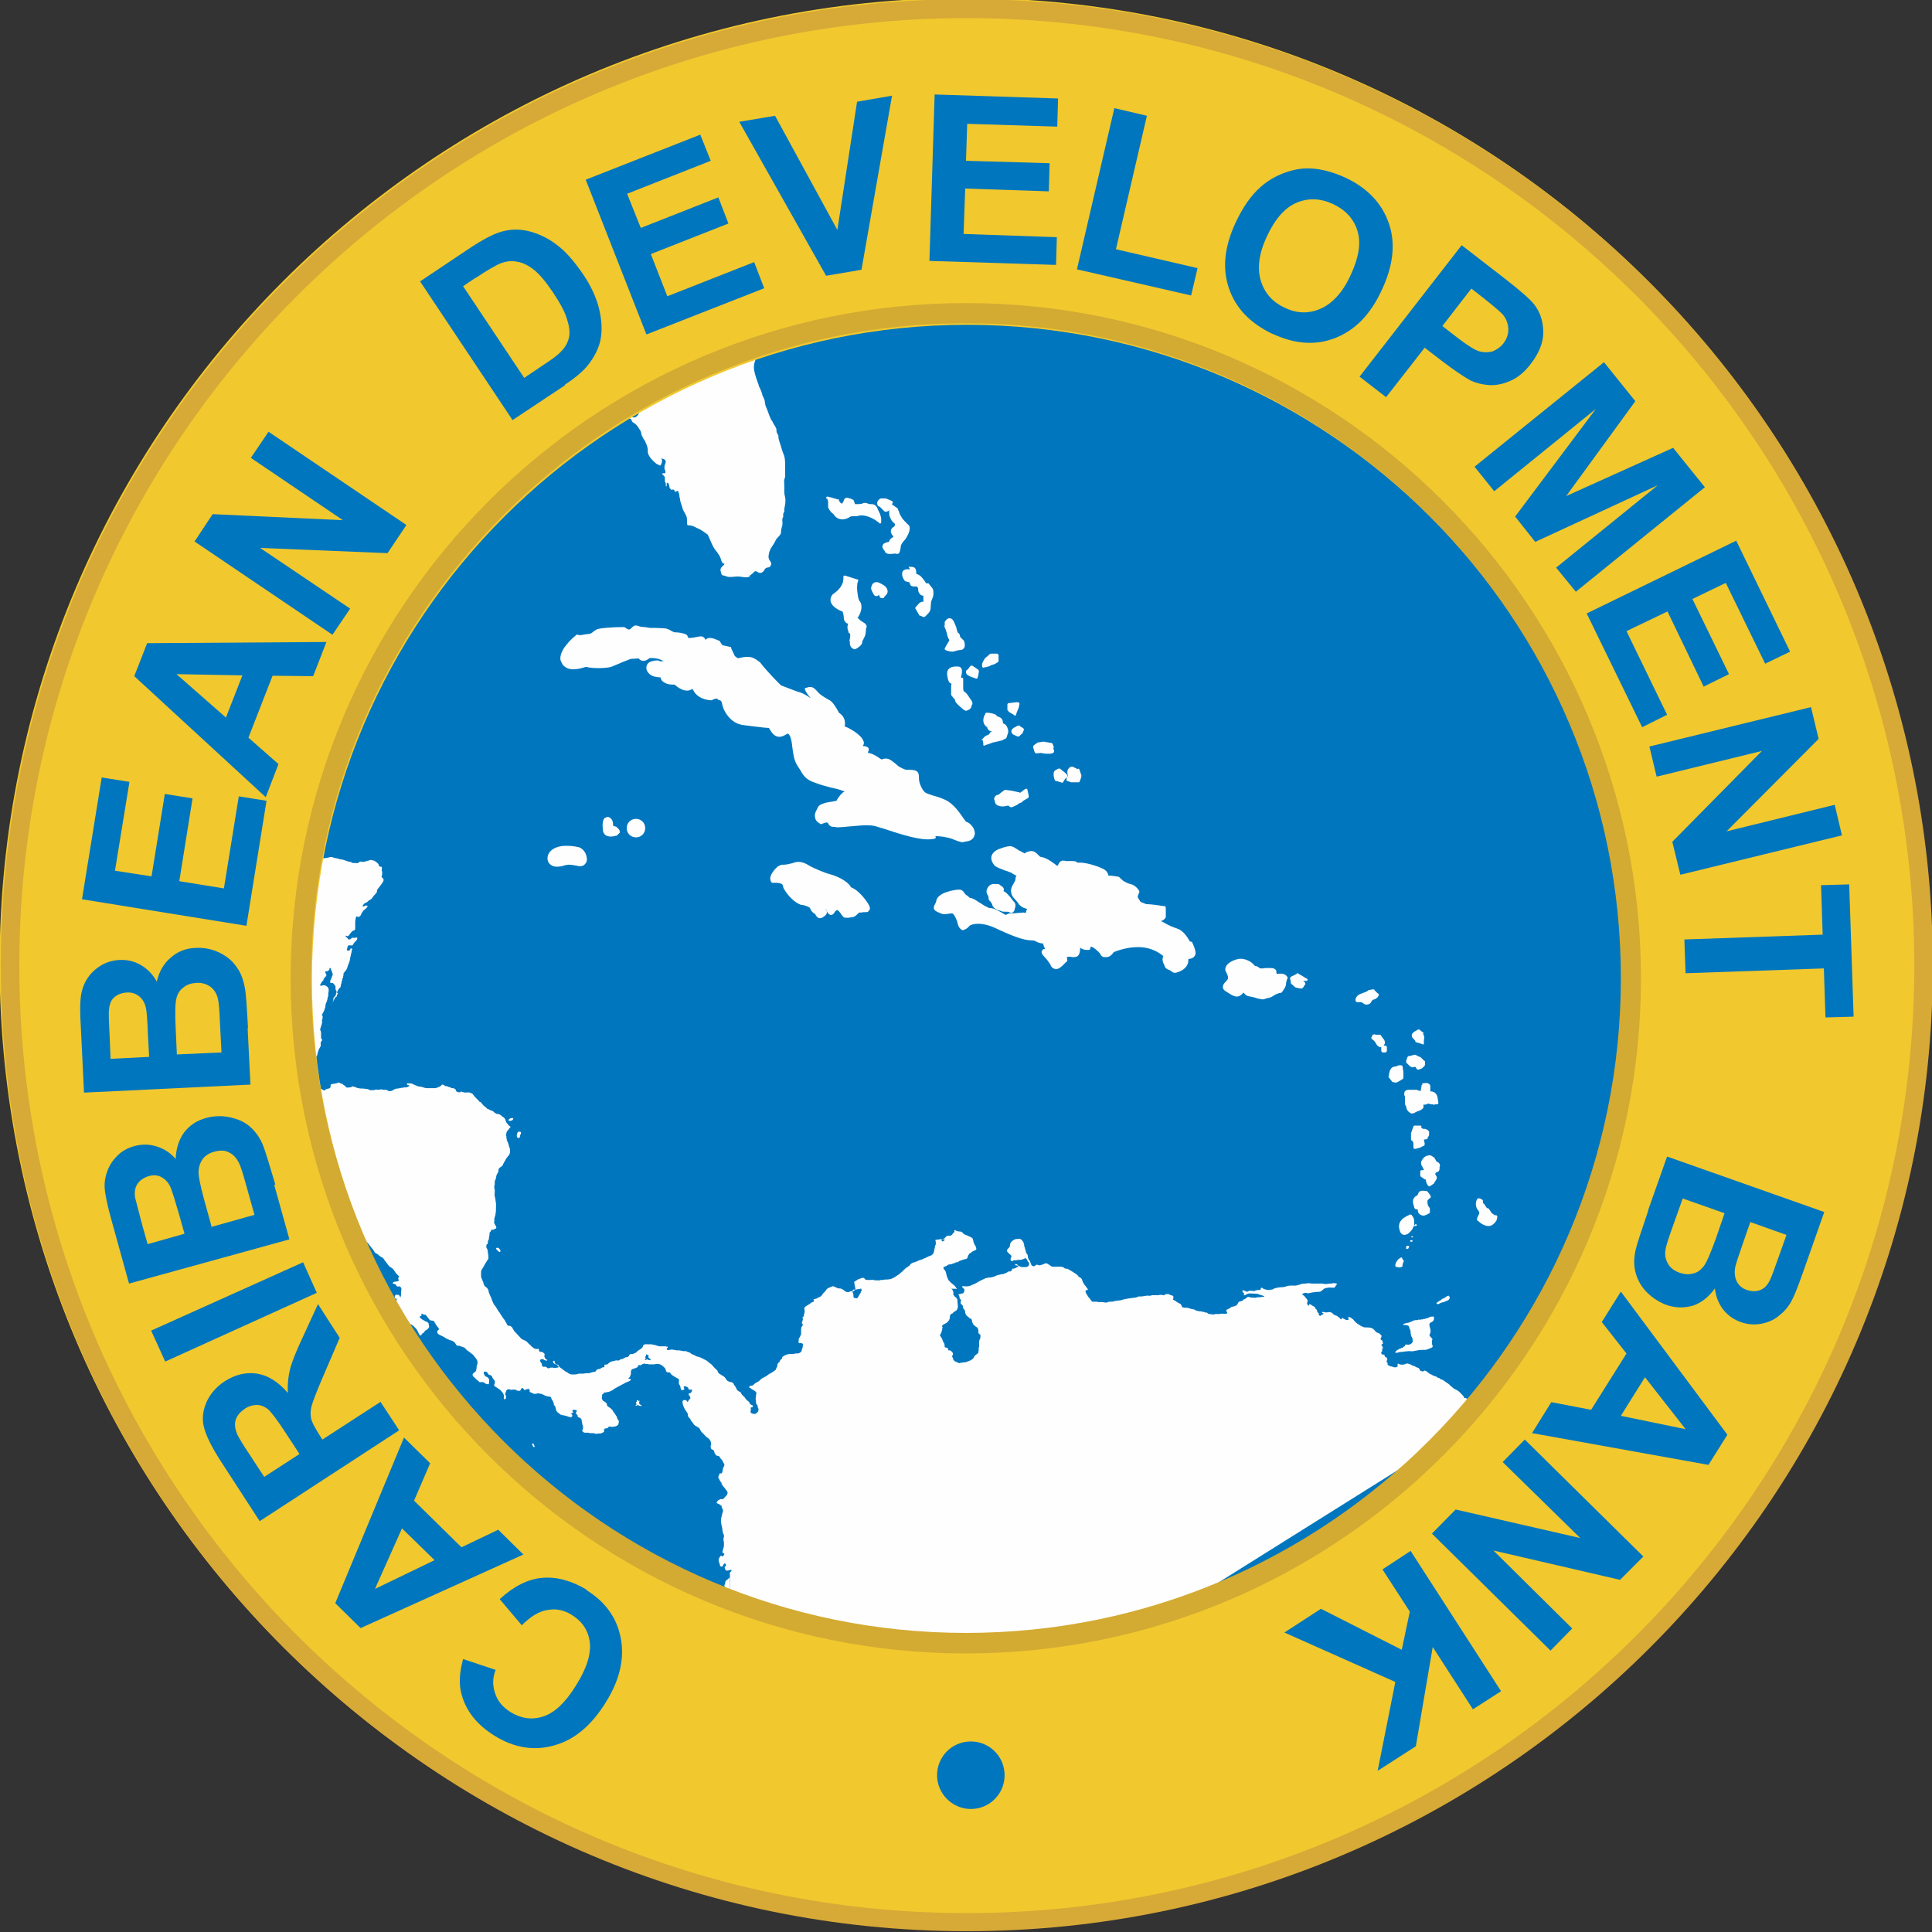 <?xml version="1.0" encoding="UTF-8"?>
<!DOCTYPE svg PUBLIC "-//W3C//DTD SVG 1.1//EN" "http://www.w3.org/Graphics/SVG/1.1/DTD/svg11.dtd">
<!-- Creator: CorelDRAW X6 -->
<svg xmlns="http://www.w3.org/2000/svg" xml:space="preserve" width="4.806in" height="4.806in" version="1.1" style="shape-rendering:geometricPrecision; text-rendering:geometricPrecision; image-rendering:optimizeQuality; fill-rule:evenodd; clip-rule:evenodd"
viewBox="0 0 4806 4806"
 xmlns:xlink="http://www.w3.org/1999/xlink">
 <rect x="0" y="0" width="4806" height="4806" fill="#333333" stroke="none"/>
 <defs>
  <style type="text/css">
   <![CDATA[
    .str0 {stroke:#0076BE;stroke-width:13.89}
    .fil5 {fill:none;fill-rule:nonzero}
    .fil3 {fill:#D7A937;fill-rule:nonzero}
    .fil1 {fill:#FEFEFE;fill-rule:nonzero}
    .fil0 {fill:#0076BE;fill-rule:nonzero}
    .fil4 {fill:#D3AA32;fill-rule:nonzero}
    .fil2 {fill:#F1C82E;fill-rule:nonzero}
   ]]>
  </style>
 </defs>
 <g id="Layer_x0020_1">
  <path class="fil0" d="M4118 2421c0,969 -786,1756 -1755,1756 -969,0 -1755,-786 -1755,-1756 0,-970 786,-1756 1755,-1756 970,0 1755,786 1755,1756z"/>
  <path class="fil1" d="M1579 884c-1,2 -4,5 -5,7 -1,2 0,4 0,7 -1,2 -2,3 -3,4 -1,3 -3,7 -4,10 -1,4 -2,7 -3,11 -1,8 1,17 0,26 0,3 -1,7 -2,9 -1,2 -3,5 -4,7 -2,6 -2,19 0,25 1,2 3,5 4,7 2,6 1,8 7,9 2,0 3,0 5,0 3,-1 1,-2 3,-4 3,-3 5,-5 7,-9 3,-8 0,-12 -4,-19 -1,-2 -4,-5 -4,-8 -1,-6 5,-8 10,-7 4,0 6,1 8,5 2,3 0,13 2,14 3,2 5,-3 9,-2 3,1 6,5 7,7 3,9 -2,17 -9,22 -8,5 -10,9 -12,18 -1,5 -5,13 -11,15 -10,3 -14,-9 -15,-16 -8,1 -2,14 1,18 1,1 3,2 4,3 2,2 1,5 3,6 2,3 5,3 8,6 5,4 8,11 12,16 2,4 2,7 3,11 1,3 3,6 4,8 1,3 4,5 5,8 1,2 1,3 2,5 2,4 3,7 4,12 1,4 0,9 1,13 1,3 4,8 6,11 4,5 12,13 17,16 1,0 6,3 7,3 3,-1 2,-2 3,-4 2,-4 3,-10 0,-14 3,1 8,2 10,5 3,4 -1,10 -2,14 0,2 0,5 0,7 0,2 2,4 2,5 2,9 -2,5 -8,7 0,2 2,3 4,5 3,3 3,4 3,9 0,2 0,3 0,5 0,2 2,4 2,5 1,3 -1,8 2,8 1,-3 0,-6 1,-9 6,-1 6,11 7,13 0,1 4,4 5,5 1,0 2,0 2,-2 2,1 2,1 4,2 3,3 -1,4 5,4 1,-1 2,-2 3,-2 3,0 2,2 3,4 1,3 2,4 2,8 0,5 2,7 2,12 1,3 1,5 2,7 1,3 2,6 3,9 1,6 4,11 7,16 3,6 5,9 5,16 0,3 0,6 0,9 1,6 1,4 7,5 6,0 13,4 19,7 5,2 12,6 16,9 2,2 5,3 7,5 4,3 3,3 5,7 2,5 4,9 6,14 2,5 4,9 7,14 3,5 6,8 9,12 1,2 2,4 4,6 2,4 3,6 4,9 2,5 2,12 9,12 0,4 -7,7 -9,12 -1,3 -1,5 0,8 0,1 2,6 2,7 2,3 4,2 7,3 3,1 6,2 9,3 8,1 16,-1 25,-1 8,0 19,4 27,1 3,-1 1,-2 3,-4 2,-1 3,-2 4,-3 2,-1 6,-6 8,-7 4,-1 7,3 11,4 4,1 8,-1 11,-5 3,-4 3,-7 8,-8 4,-1 7,0 9,-5 5,-8 -4,-12 -5,-19 -1,-8 2,-17 5,-23 4,-7 9,-13 12,-20 3,-7 10,-11 13,-17 1,-3 1,-5 1,-8 0,-4 2,-8 3,-13 1,-5 0,-9 0,-14 0,-3 1,-4 2,-7 1,-3 0,-5 0,-7 1,-3 2,-4 3,-7 0,-2 0,-5 0,-7 2,-8 4,-19 2,-28 -1,-5 -2,-8 -2,-14 0,-5 0,-11 0,-16 0,-5 -1,-10 0,-14 1,-4 3,-7 2,-12 0,-9 0,-19 0,-28 0,-9 -1,-18 -5,-26 -1,-3 -3,-8 -4,-12 -2,-8 -5,-15 -7,-23 -1,-3 0,-6 -1,-9 -1,-2 -3,-5 -4,-8 -1,-3 0,-6 -1,-9 -2,-5 -6,-10 -8,-14 -1,-2 -2,-5 -3,-6 -1,-1 -2,-2 -2,-2 -1,-2 -1,-4 -2,-5 -4,-9 -7,-20 -11,-28 -2,-6 -2,-9 -3,-15 -1,-5 -5,-10 -6,-15 -1,-5 -3,-9 -5,-14 -1,-2 -2,-4 -3,-6 -1,-3 -1,-5 -2,-7 -2,-4 -3,-9 -5,-14 -2,-6 -4,-13 -5,-19 -2,-12 1,-23 7,-33 3,-5 6,-9 3,-15 -1,-3 -3,-5 -4,-8l-299 0c0,7 1,14 -2,20z"/>
  <path class="fil1" d="M584 2293c-3,0 -6,0 -9,-1l0 10c3,0 6,0 9,1l1 -9z"/>
  <path class="fil1" d="M584 2293c-3,0 -6,0 -9,-1l0 10c3,0 6,0 9,1l1 -9z"/>
  <path class="fil1" d="M2616 3398l0 9c3,0 6,0 9,0l0 -9c-3,0 -6,0 -10,0z"/>
  <path class="fil1" d="M2616 3398l0 9c3,0 6,0 9,0l0 -9c-3,0 -6,0 -10,0z"/>
  <path class="fil1" d="M378 2436l-1 0c0,-2 -2,-3 -3,-4 -1,1 -2,3 -2,4 0,2 0,4 2,5 1,1 5,1 6,0 2,-1 0,-5 -2,-5z"/>
  <path class="fil1" d="M1239 2888c1,-2 0,-3 1,-6 0,-2 2,-4 2,-5l0 -3c-2,0 -3,-2 -5,-1 -2,0 -3,2 -4,3 -1,3 -2,7 -1,11 1,3 6,4 8,1z"/>
  <path class="fil1" d="M1184 3196l0 -2c-2,-1 -5,-4 -7,-3 -5,1 0,5 1,6 1,2 4,5 7,4 3,-1 1,-5 -1,-5z"/>
  <path class="fil1" d="M2169 3303c-1,1 -5,2 -6,2 -1,0 -2,0 -3,0 -1,0 -2,1 -3,1 -2,1 -4,0 -6,0 -4,0 -3,1 -3,4 0,2 1,4 1,5 1,2 1,4 1,6 0,2 0,5 2,6 1,0 2,0 3,0 2,0 3,1 4,1 2,-3 4,-6 5,-9 1,-2 3,-4 4,-6 1,-2 2,-4 3,-6 0,-1 -1,-1 -1,-2l-1 -3z"/>
  <path class="fil1" d="M1591 3493c-2,-3 -1,-6 0,-8 -1,-1 -1,-1 -2,0l-1 0c0,-1 -2,-3 -3,-2 -2,1 0,3 -1,4 -1,1 -3,1 -2,3 0,1 1,1 1,2 0,1 0,2 0,3 -2,0 -3,2 -1,2 2,1 3,-2 4,-2 2,0 2,1 4,2 1,0 2,0 3,0 1,0 1,1 2,1 4,-1 -4,-5 -4,-5z"/>
  <path class="fil1" d="M1208 2841c0,4 12,2 12,-1l1 -4c-3,1 -6,0 -9,1 -1,0 -1,1 -2,2 -1,1 -2,0 -3,2z"/>
  <path class="fil1" d="M1838 3957c-1,2 0,2 1,4 0,0 0,0 0,1l4 2c0,-6 -1,-9 -1,-9 -1,0 -4,2 -4,3zm1853 -404c-1,0 -3,0 -5,0 -3,0 -6,2 -6,6 0,1 0,1 0,1l14 -9c-1,0 -2,1 -3,2zm-21 18l0 11c0,3 0,7 0,10 0,2 0,3 -1,4 -1,1 -1,3 -1,4 0,-2 2,-5 3,-6 1,-2 3,-4 5,-6 1,-2 0,-4 -1,-7 -1,-2 -1,-6 -1,-9 0,-4 1,-5 4,-7 2,-2 2,-4 2,-6l-10 6c0,1 0,3 0,5zm-1824 534c31,-96 2,-95 4,-139l-7 -3c2,33 3,144 3,142zm295 -889c-1,2 -3,4 -4,6 -1,3 -3,5 -5,8 -1,0 -2,-1 -4,-1 -1,0 -2,0 -3,0 -2,-1 -2,-4 -2,-6 0,-2 0,-4 -1,-6 -1,-1 -1,-3 -1,-5 0,-3 0,-4 3,-4 2,0 4,0 6,0 1,0 1,-1 3,-1 1,0 2,0 3,0 1,0 5,-1 6,-2l1 3c0,1 1,1 1,2 -2,1 -2,3 -3,5zm-523 168c-1,0 -1,-1 -2,-1 -1,0 -2,0 -3,0 -2,0 -2,-2 -4,-2 -1,1 -2,3 -4,2 -2,-1 -1,-2 1,-2 0,-1 0,-2 0,-3 0,-1 -1,-1 -1,-2 0,-2 1,-2 2,-3 1,-2 -1,-3 1,-4 1,0 3,1 3,2l1 0c1,0 1,0 2,0 -1,2 -2,5 0,7 1,1 7,4 4,5zm-1110 -961c-1,1 -5,0 -5,0 -2,-1 -2,-3 -2,-4 0,-1 1,-3 2,-4 1,1 3,2 3,3l1 0c2,0 3,3 2,5zm728 681c2,-1 5,1 7,3l0 2c2,0 3,4 1,5 -3,1 -5,-2 -7,-4 -1,-2 -6,-4 -1,-6zm31 -320c1,-1 1,-1 2,-2 3,-1 5,0 8,-1l-1 4c-1,3 -12,5 -11,1 0,-2 2,-1 2,-2zm20 34c1,-1 2,-3 4,-3 2,0 3,1 5,1l0 3c0,1 -1,3 -2,5 -1,2 0,3 -1,5 -2,3 -6,2 -7,-1 -1,-3 0,-7 1,-10zm2382 744c-1,0 -1,0 -1,-1 0,0 0,-1 1,-1 0,-1 0,-2 0,-3 0,-1 2,-2 2,-3 2,-3 5,-6 5,-9 0,-2 1,-4 1,-6 0,-1 1,-3 2,-4 0,-1 0,-3 0,-5 0,-2 1,-3 1,-5 1,-4 0,-8 -2,-11 -1,-3 -3,-7 -5,-10 -1,-1 -3,-3 -4,-4 -1,-1 -3,-3 -4,-3 -2,-1 -3,-1 -5,-3 -1,-1 -2,-3 -3,-4 -3,-3 -4,-7 -8,-10 -1,0 -1,-2 -2,-2 -1,-1 -2,0 -3,0 -2,0 -2,-2 -3,-4 -2,-3 -5,-5 -7,-8 -3,-3 -6,-6 -10,-8 -2,-1 -4,-2 -6,-3 -2,-1 -3,-2 -4,-3 -3,-2 -6,-5 -9,-8 -3,-3 -8,-5 -11,-8 -3,-2 -6,-4 -9,-5 -1,0 -1,0 -2,0 0,0 -1,-1 -1,-2 -1,-1 -2,-1 -3,-1 -1,0 -2,-1 -3,-1 -1,-1 -1,-2 -2,-2 -4,-2 -8,-2 -12,-5 -2,-1 -4,-2 -6,-3 -2,-1 -3,-2 -5,-4 -1,-1 -9,-6 -9,-2 -3,1 -6,0 -8,-1 -3,-1 -2,-4 -4,-6 -2,-2 -5,-2 -7,-3 -1,0 -2,-1 -3,-2 -1,-1 -3,-1 -4,-1 -4,-2 -9,-5 -14,-6 -3,-1 -5,1 -8,2 -3,1 -9,1 -12,0 -1,0 -4,-3 -5,-1 -1,1 0,4 0,5 -1,2 -2,3 -4,3 -2,1 -7,0 -9,-1 -2,-1 -3,-1 -5,-1 -1,0 -2,-1 -3,-2 -2,-1 -3,0 -4,-2 -1,-1 0,-3 0,-5 -1,-1 -2,-1 -3,-2 0,-1 1,-4 2,-5 0,-2 0,-3 -1,-5 -1,-2 -1,-1 -3,-2 -2,-1 -3,-3 -3,-6 -2,-1 -5,1 -7,-2 -1,-1 -1,-3 -1,-4 0,-1 1,-1 2,-2 1,-1 0,-3 0,-5 1,-2 2,-2 2,-4 0,-2 -2,-6 -4,-7 1,-2 4,-3 5,-5 -1,-1 -2,-1 -2,-3 0,-2 1,-2 0,-3 -1,-1 -3,-1 -4,-3 -2,-2 0,-3 1,-5 0,0 1,-4 1,-4 0,-1 -1,-1 -2,-2 -2,-2 -3,-4 -6,-5 -2,-1 -4,-1 -5,-2 -4,-3 -6,-8 -11,-10 -6,-2 -11,-2 -17,-2 -3,0 -4,-1 -7,-2 -2,-1 -5,-2 -7,-4 -4,-2 -8,-5 -11,-8 -2,-2 -2,-3 -4,-5 -4,-3 -8,-8 -14,-6 1,2 2,4 2,6 -3,1 -7,1 -9,-1 -2,-1 -5,-2 -7,-4 -1,1 -1,4 -3,4 -1,0 -2,-2 -3,-3 -2,-2 -5,-4 -8,-6 -2,-1 -4,-1 -6,-2 -1,0 -1,-1 -2,-2 -1,-1 -1,-1 -2,-2 -3,-2 -6,-4 -10,-3 -4,1 -8,1 -11,0 -1,0 -5,-2 -5,1 0,2 2,1 3,2 2,2 -2,3 -3,3 -1,1 -2,2 -3,2 -2,2 -2,2 -4,0 -1,-1 -2,-1 -2,-3 1,-1 1,-1 1,-2 0,-1 -2,-1 -3,-2 -1,-1 -1,-2 -1,-2 -1,-1 0,-3 -1,-4 0,-1 -2,-2 -3,-3 -1,-1 -1,-2 -1,-3 -2,-2 -5,-4 -7,-5 -3,-1 -5,-5 -9,-3 1,2 1,5 -2,2 -2,-2 -3,-5 -2,-7 0,-2 1,-3 1,-5 0,-1 -1,-2 -2,-3 -1,-2 -3,-4 -4,-5 -1,-2 -3,-4 -5,-5 -2,-1 -4,-2 -1,-4 2,-1 5,-2 8,-2 1,0 2,1 3,1 2,0 2,0 4,0 2,-1 3,0 5,-1 1,0 2,-1 4,-1 3,0 5,-1 8,-1 6,-1 11,1 16,-4 2,-2 3,-3 5,-4 1,-1 2,-1 3,-2 1,0 2,0 4,0 1,-1 2,-1 3,-1 3,0 6,0 9,0 2,0 4,1 6,0 3,-1 3,-3 4,-5 1,-1 4,-3 2,-5 -2,-1 -6,-1 -8,-1 -2,0 -2,0 -4,1 -1,0 -2,0 -4,0 -3,0 -5,1 -8,1 -2,0 -5,0 -7,0 -1,0 -2,-1 -3,-1 -1,0 -3,0 -4,0l-7 0c-6,0 -11,0 -17,0 -3,0 -5,-1 -8,-1 -3,0 -4,1 -7,1 -4,0 -9,0 -13,2 -6,2 -13,4 -19,3 -5,0 -9,0 -13,1 -4,1 -9,3 -13,3 -6,0 -13,1 -19,3 -2,0 -4,2 -6,3 -1,0 -3,0 -4,0 -1,0 -2,1 -3,1 -1,0 -2,0 -3,0 -2,0 -4,-1 -6,-1 -1,0 -2,-1 -3,-1 -1,0 -2,0 -3,-1 -1,-1 -3,-2 -4,-3 -2,1 -3,2 -3,5 -1,0 -2,1 -3,1 -1,0 -2,0 -3,0 -2,0 -3,0 -5,1 -1,0 -2,0 -3,1 -1,0 -2,1 -3,1 -1,0 -2,-1 -3,-1 -1,0 -2,0 -3,0 -2,0 -4,0 -6,0 -2,1 -3,3 -6,2 -3,-1 -8,-5 -11,-2 1,2 2,4 3,5 1,1 2,0 2,2 0,1 -1,3 -1,4 4,1 7,-3 11,-4 5,-1 10,0 14,0 5,0 9,0 13,2 2,1 4,1 6,2 1,0 7,2 7,3 0,2 -5,1 -6,1 -1,0 -2,1 -3,1 -1,0 -2,0 -4,0 -1,0 -3,0 -4,0 -1,0 -2,1 -3,1 -2,1 -5,0 -8,0 -3,0 -5,0 -8,-1 -1,0 -3,-1 -4,-1 -1,0 -1,1 -2,1 -1,1 -2,1 -3,2 -1,1 -1,1 -2,2 -1,1 -2,1 -3,1 -1,0 -1,1 -2,1 0,3 -4,3 -6,4 -1,0 -3,1 -4,1 -2,1 -2,2 -3,3 -1,2 -1,2 -2,4 -1,2 -2,2 -4,3 -3,2 -7,2 -10,3 -1,0 -3,2 -4,3 0,0 -2,1 -2,1 -1,0 -1,1 -2,1 -2,1 -3,1 -5,3 -2,3 1,3 2,6 1,4 -7,3 -9,3 -2,0 -5,0 -7,0 -2,0 -4,1 -6,1 -2,0 -5,-1 -8,0 -2,0 -3,1 -6,1 -2,0 -3,-1 -5,-1 -2,0 -4,0 -6,-1 -2,-1 -3,-3 -5,-3 -1,0 -2,0 -3,0 -1,0 -1,-1 -2,-1 -2,-1 -4,-1 -6,-1 -1,0 -2,-1 -3,-1 -1,0 -2,0 -3,0 -2,0 -5,-1 -8,-2 -2,0 -4,-2 -6,-3 -1,0 -2,0 -3,0 -1,0 -1,-1 -2,-1 -1,0 -2,0 -3,0 0,0 -2,-1 -2,-1 -4,-2 -8,-2 -12,-2 -3,0 -6,0 -8,-3 -1,-2 -1,-4 -3,-6 -1,-1 -3,-2 -4,-2 -2,-1 -3,-2 -5,-3 -3,-2 -5,-4 -8,-5 -4,-1 -1,-2 -1,-5 0,-2 1,-4 -1,-5 -1,-1 -3,-2 -4,-2 -2,0 -4,-1 -5,-2 -2,-1 -4,-1 -7,-1 -2,0 -3,1 -4,2 -2,1 -3,1 -5,1 -2,-1 -4,-1 -7,-1 -2,0 -3,1 -5,1 -1,0 -2,0 -4,0l-8 0c-1,0 -3,0 -4,0 -1,0 -1,1 -2,1 -2,1 -5,0 -7,0 -5,0 -9,1 -15,2 -2,0 -4,0 -7,0 -2,0 -4,1 -6,2 -1,0 -2,1 -4,1 -1,0 -2,0 -3,0 -1,0 -2,1 -3,1 -1,0 -3,0 -4,0 -2,0 -3,1 -6,1 -2,0 -4,1 -6,1 -3,1 -6,1 -9,2 -3,1 -5,2 -8,2 -4,0 -9,1 -14,2 -2,1 -4,1 -6,1 -1,0 -3,0 -4,0 -2,0 -5,1 -7,2 -4,1 -9,-1 -14,-1 -2,0 -5,0 -7,0 -2,0 -4,-1 -6,-1 -3,0 -9,1 -11,-1 -2,-2 -4,-6 -6,-8 -2,-2 -4,-4 -5,-7 -2,-3 -6,-8 -4,-11 0,0 1,-2 2,-2 1,0 2,0 3,0 1,-2 -1,-4 -2,-5 -2,-3 -4,-6 -7,-9 -1,-2 -1,-3 -2,-4 -1,-1 -2,-3 -2,-4 -1,-4 -2,-7 -6,-9 -2,-1 -4,-2 -5,-4 -1,-2 -2,-2 -4,-4 -7,-5 -14,-9 -21,-13 -1,0 -2,-1 -3,-1 -1,0 -2,0 -3,0 -2,0 -3,-2 -5,-3 -3,-2 -7,-2 -11,-2l-12 0c-2,0 -4,0 -6,0 -2,-1 -4,-3 -6,-4 -3,-2 -8,-6 -11,-4 -4,2 -7,3 -11,4 -2,1 -3,1 -5,0 -2,0 -3,-1 -5,-1 -3,1 -4,4 -8,4 -2,0 -4,-2 -5,-3 -1,-2 -1,-3 -2,-5 -1,-3 -2,-5 -4,-8 -2,-3 -3,-6 -3,-9 0,-3 -1,-4 -3,-7 -1,-1 -2,-3 -2,-4 0,-1 0,-2 0,-3 0,-1 0,-1 -1,-1 0,-1 -1,-2 -1,-3 0,-2 0,-3 -1,-5 -1,-1 -1,-1 -1,-2 0,-1 0,-2 0,-3 0,-1 -1,-2 -1,-4 -1,-3 -2,-5 -4,-7 -3,-3 -5,-5 -9,-4 -3,0 -6,0 -9,1 -5,2 -10,6 -12,11 -1,3 0,6 -2,9 -2,2 -6,5 -6,8 0,3 4,6 6,8 2,2 4,3 5,5 1,3 -2,5 -2,8 0,3 1,6 5,5 1,0 2,-2 4,-2 2,0 3,0 5,0 3,-1 6,-1 10,-1 3,0 6,-1 8,-2 1,0 4,-2 5,-2 2,0 4,4 5,5 0,1 0,2 1,3 1,1 3,2 3,4 1,4 0,7 -4,9 -2,1 -4,1 -7,1 -2,0 -5,0 -7,0 -1,0 -2,-1 -3,-1 -1,0 -2,-1 -3,-1 -2,-1 -3,-2 -4,-2 0,-3 -5,-4 -7,-3 1,3 2,3 5,3 1,0 2,1 3,2 1,2 -1,1 -2,2 -2,1 -4,2 -6,3 -2,1 -5,1 -7,1 0,1 0,3 -1,4 -1,1 -1,1 -2,2 -1,1 -1,1 -3,1 -2,0 -2,-1 -3,0 -2,1 -3,2 -5,3 -2,1 -5,2 -7,3 -6,1 -12,2 -18,4 -2,1 -4,2 -7,3 -2,1 -5,1 -8,2 -2,0 -3,0 -5,0 -1,0 -2,1 -4,1 -3,0 -5,2 -8,3 -5,2 -10,5 -14,7 -2,1 -4,3 -7,4 -2,1 -4,2 -7,3 -5,3 -10,4 -15,4 -4,0 -7,-1 -11,0 1,2 2,4 4,5 1,1 2,2 2,3 1,2 0,1 0,3 -1,2 0,3 -2,5 -1,1 -3,2 -4,2 -1,0 -2,0 -3,0 0,0 -1,1 -1,1 -1,0 -3,1 -5,1 0,1 1,2 2,3 0,1 1,2 1,3 0,2 0,4 2,6 0,0 2,1 2,2 0,2 0,1 -1,3 0,1 0,6 0,6 1,2 4,2 5,5 1,2 0,4 1,6 2,3 5,5 5,9 0,4 2,8 5,11 1,1 2,1 3,2 1,1 2,2 3,3 1,1 3,1 4,2 1,1 2,2 2,4 0,2 0,3 1,5 1,1 1,2 2,4 2,3 5,5 8,7 2,1 3,2 4,4 0,2 1,3 1,4 0,2 0,4 0,6 0,2 2,3 3,4 2,1 2,1 2,4 0,2 0,3 0,5 -1,3 -3,6 -3,9 -1,3 0,7 0,10 0,2 0,3 -1,6 -1,2 0,4 0,6 0,1 -1,1 -1,2 0,1 0,2 0,3 0,1 -1,2 -2,3 -1,1 -3,2 -4,3 -1,1 -3,2 -4,4 -1,1 -1,2 -2,4 -1,1 -2,2 -3,3 -5,4 -10,5 -15,7 -2,1 -4,1 -7,1 -2,0 -3,1 -6,1 -2,0 -3,1 -5,1 1,0 -2,-1 -2,-1 -1,0 -1,0 -2,-1 -1,0 -2,-1 -3,-1 -1,0 -1,-1 -2,-1 -2,-1 -3,-2 -4,-3 -2,-2 -2,-3 -2,-5 0,-2 -1,-2 -2,-3 -2,-3 4,-6 1,-11 -2,-3 -5,-6 -8,-6 -1,0 -3,0 -3,0 -1,0 0,-2 0,-3 0,-1 -2,-3 -3,-3 -2,-1 -2,-1 -4,-1 -2,0 -2,-2 -2,-4 0,-4 -1,-7 -4,-11 -1,-2 -1,-3 -1,-4 -1,-1 -2,-3 -2,-4 -1,-2 -3,-4 -4,-6 -1,-2 0,-3 1,-5 1,-1 2,-3 2,-4 1,-2 1,-3 1,-4 0,-1 1,-2 1,-2 0,-1 0,-2 0,-3 0,-1 1,-2 1,-3 0,-1 -1,-1 -1,-2 -1,-4 3,-5 7,-7 6,-3 12,-9 12,-16 0,-3 0,-5 2,-7 1,-2 3,-2 5,-3 1,-1 2,-3 4,-4 2,-1 4,-2 6,-4 2,-3 3,-6 3,-9 0,-4 -1,-8 -1,-12 0,-2 0,-5 -1,-7 -1,-2 -3,-4 -5,-5 -1,-1 -3,-3 -4,-5 -1,-2 0,-4 0,-6 0,-1 -1,-3 -2,-5 -1,-2 -1,-3 -3,-5 1,-1 1,1 3,1 1,0 3,0 4,0 1,0 2,0 4,0 1,0 2,1 3,1 -1,-1 -1,-2 -2,-3 -1,-1 -1,-2 -2,-3 -2,-2 -3,-4 -5,-5 -2,-2 -4,-3 -6,-5 -2,-2 -3,-3 -5,-5 -3,-3 -4,-8 -6,-13 -1,-3 -1,-6 -2,-9 -1,-2 -2,-3 -3,-5 -1,-1 -3,-3 -3,-5 0,-2 1,-2 3,-3 2,-1 3,-1 5,-2 1,-1 3,-2 4,-3 2,0 4,-1 6,-1 2,0 4,-1 6,-2 2,0 4,-1 6,-2 1,0 1,-1 2,-1 1,0 2,0 3,0 1,0 2,-1 3,-2 1,-1 2,-1 4,-2 2,-1 4,-1 6,-2 3,-2 9,-1 11,-4 2,-3 2,-7 4,-9 1,-2 2,-3 4,-4 1,0 1,0 2,-1 1,-1 1,-1 2,-2 3,-2 7,-3 10,-5 2,-2 0,-6 -1,-9 -2,-3 -4,-6 -5,-10 -1,-3 -1,-7 -3,-10 -1,-1 -3,-2 -5,-3 -2,-1 -2,-1 -4,-2 -2,0 -3,-2 -5,-2 -2,-1 -3,-1 -5,-2 -2,-1 -3,-2 -5,-4 -1,-1 -3,-3 -4,-3 -4,-1 -7,0 -11,-2 -2,0 -5,-4 -6,-1 0,1 1,3 0,4 0,1 -1,1 -2,2 -1,1 -2,1 -2,2 0,0 0,1 -1,2 -1,1 -4,3 -5,3 -2,0 -4,0 -7,0 -2,0 -3,2 -4,3 -1,1 -3,3 -4,4 -2,1 -4,0 -5,2 1,0 4,-1 5,0 3,1 0,3 -2,4 -1,1 -3,2 -4,0 -2,-2 1,-2 0,-4 -1,-1 -5,0 -6,0 -2,0 -4,1 -6,1 -2,0 -4,-1 -4,2 0,1 1,2 1,4 0,1 0,4 0,6 0,1 -2,2 -2,4 0,1 0,2 0,3 0,1 -1,1 -1,2 0,1 0,2 0,3 -1,0 -1,0 -1,1 0,2 0,4 -1,6 0,1 -1,3 -2,4 -1,2 -4,4 -7,5 -2,1 -4,1 -5,2 -1,0 -1,1 -2,1 -1,0 -2,1 -2,1 -3,1 -6,3 -9,4 -2,1 -4,2 -6,2 -1,0 -2,1 -3,1 0,0 -2,1 -2,1 -3,1 -6,3 -10,4 -4,1 -7,2 -10,5 -1,1 -2,3 -3,4 0,0 -2,1 -2,1 0,0 -1,1 -1,1 -1,1 -3,2 -5,3 -1,1 -2,2 -3,3 -2,1 -3,2 -4,4 -2,2 -4,3 -6,5 -2,2 -4,4 -6,5 -3,2 -5,3 -8,5 -2,2 -5,3 -7,4 -2,1 -4,2 -6,2 -4,1 -7,1 -11,1 -2,0 -4,0 -6,1 -1,0 -3,0 -5,0 -2,0 -2,1 -4,1 -2,0 -3,0 -5,0 -4,0 -7,0 -11,-1 -2,-1 -2,-1 -5,0 -2,0 -3,0 -5,0 -2,0 -3,0 -5,0 -1,0 -3,-1 -4,-1 -2,-1 -2,-4 -5,-4 -3,-1 -6,1 -9,2 -3,1 -6,2 -8,4 -2,1 -5,3 -6,4 -1,2 1,2 1,4 0,1 0,2 0,4 0,1 1,1 1,2l0 2c0,2 1,2 1,3 1,3 -2,7 -5,8 -1,1 -4,0 -5,0 -2,0 -4,1 -6,2 -4,1 -7,0 -11,-3 -2,-2 -5,-4 -8,-5 -2,-1 -4,-1 -7,-1 -2,0 -3,-1 -5,-2 -2,-1 -3,-1 -5,-2 -2,-1 -2,-2 -5,-1 -3,1 -6,2 -8,3 -1,1 -3,1 -4,2 -3,2 -4,5 -6,7 -1,2 -3,3 -5,5 -1,2 -3,4 -4,6 -1,1 -2,2 -4,3 -2,1 -3,1 -5,2 -1,1 -2,2 -3,2 -1,0 -2,1 -3,1 -1,0 -4,0 -5,2 0,2 2,3 0,5 -1,1 -3,1 -5,2 -3,2 -6,5 -10,7 -3,2 -8,4 -8,8 0,3 1,4 1,7 0,2 -1,4 -1,6 0,1 -1,2 -1,2 0,1 0,2 0,3 0,2 -3,3 -4,5 2,2 2,3 1,6 0,1 -1,2 -1,4 -1,1 -1,2 -1,3 0,2 1,1 2,3 1,1 0,3 -1,4 -1,2 -2,4 -3,5 2,1 0,2 0,3 0,1 0,3 0,5 0,3 0,6 0,8 0,2 -1,2 -2,4 -1,1 0,2 -1,3 0,1 -1,1 -2,2 -1,2 -1,4 -1,6 0,2 -1,5 0,6 1,2 3,1 5,1 2,0 6,1 6,4 0,1 -1,2 -1,3 0,1 0,2 0,3 0,2 -1,3 -2,5 0,2 0,3 -1,5 -1,2 -2,3 -4,4 -2,1 -4,2 -5,2 -2,0 -4,-1 -6,0 -2,0 -3,1 -6,1 -2,0 -4,0 -7,0 -1,0 -2,0 -3,0 -1,0 -1,1 -2,1 -2,0 -3,0 -5,1 -2,1 -4,2 -6,3 -1,1 -3,2 -4,3 -1,3 1,3 -2,5 -1,1 -3,2 -3,3 -1,1 -1,3 -2,4 0,1 -1,1 -2,1 0,0 0,1 0,1 -1,1 -1,1 -2,2 -1,2 -1,3 -1,5 0,2 -1,3 -2,5 -1,2 -1,3 -2,5 -1,2 -3,2 -5,4 -1,1 -2,2 -3,2 -2,2 -5,3 -7,4 -2,1 -4,3 -6,4 -1,1 -1,1 -2,2 -1,1 -3,1 -4,2 -2,1 -3,2 -6,3 -2,1 -2,2 -4,3 -3,3 -6,6 -11,8 -4,2 -6,5 -9,7 -3,2 -8,0 -9,4 -1,2 1,2 3,3 2,1 2,2 4,3 3,2 6,3 9,6 1,1 2,3 2,5 0,1 -1,1 -1,2 0,1 0,2 0,3 -1,3 -1,4 -1,7 0,1 0,2 0,3 0,1 1,1 1,2 0,2 -1,4 0,6 0,1 1,3 2,4 0,1 2,2 2,3 0,1 0,2 0,3 1,2 2,4 2,6 0,2 0,3 -1,5 -1,2 -3,3 -5,5 -2,1 -3,2 -6,1 -2,0 -4,-1 -6,-2 -4,-2 0,-6 -1,-10 0,-2 -2,-3 1,-4 2,0 3,0 4,-2 1,-3 -1,-3 -3,-4 -2,-1 -4,-2 -5,-4 -1,-2 0,-3 -3,-5 -1,-1 -3,-2 -4,-3 -2,-2 -4,-5 -6,-8 -2,-2 -5,-4 -7,-7 -1,-1 -1,-3 -2,-4 -2,-2 -3,-2 -5,-3 -3,-2 -5,-4 -6,-7 -1,-1 -1,-3 -2,-4 -1,-1 -2,-3 -3,-4 -2,-4 -3,-7 -8,-8 -2,0 -3,0 -5,-1 -1,-1 -3,-1 -4,-2 -3,-2 -4,-6 -7,-9 -3,-3 -6,-4 -9,-6 -2,-2 -4,-2 -6,-4 -1,-1 -1,-2 -2,-3 0,-1 -1,-2 -1,-3 -2,-3 -5,-5 -7,-7 -3,-3 -5,-6 -8,-9 -3,-2 -6,-4 -9,-7 -1,-1 -2,-2 -4,-3 -1,0 -1,0 -2,-1 -2,-1 -4,-2 -6,-3 -3,-2 -6,-3 -9,-4 -2,-1 -5,-1 -7,-2 -2,-1 -4,-2 -6,-3 -1,0 -3,-2 -4,-2 -1,0 -2,0 -3,-1 -1,-1 -2,-2 -3,-3 -2,-1 -4,-1 -6,-2 -2,0 -3,-2 -5,-2 -2,0 -4,0 -6,0 -2,0 -3,-1 -5,-1 -2,0 -4,-1 -7,-1 -2,0 -4,0 -6,0 -1,0 -1,-1 -2,-1 -1,0 -2,0 -3,0 -2,0 -3,-1 -6,-1 -2,0 -10,3 -12,0 -1,-2 1,-3 2,-5 2,-3 0,-2 -2,-2 -1,0 -1,-1 -3,-1 -1,0 -2,0 -3,0l-6 0c-2,0 -4,0 -6,0 -2,0 -3,-1 -5,-1 -4,-1 -7,-3 -11,-3 -1,0 -3,-1 -4,-1 -2,0 -1,0 -3,0 -2,0 -4,0 -6,0 -4,0 -8,-1 -11,2 -2,2 -1,3 -2,5 -1,1 -3,3 -4,4 -1,1 -3,2 -5,3 -1,1 -3,2 -4,3 -1,1 -2,2 -3,3 -2,2 -4,2 -6,3 -3,2 -8,0 -11,3 -1,1 0,3 -2,4 -1,1 -3,2 -5,2 -1,0 -3,1 -4,1 -1,1 -2,1 -3,2 -2,1 -4,2 -6,2 -1,0 -2,0 -3,1 -1,1 -2,2 -3,2 -2,1 -4,0 -6,0 -3,0 -6,2 -9,2 -2,0 -4,1 -6,2 -3,1 -5,4 -8,6 -2,1 -6,0 -7,1 -1,1 1,4 -1,6 -1,1 -2,0 -3,0 -1,0 -1,1 -2,1 -2,1 -3,2 -5,3 -1,0 -3,1 -5,1 -1,0 -3,1 -4,2 -1,2 -1,3 -3,4 -2,1 -3,1 -6,1 -4,1 -7,3 -11,3 -2,0 -4,0 -6,0 -2,0 -4,1 -7,1 -2,0 -5,0 -7,0 -3,0 -5,0 -7,1 -3,1 -5,1 -8,1l-6 0c-2,0 -3,0 -5,-1 -1,-1 -2,-1 -4,-2 -2,-1 -3,-3 -4,-3 -1,-1 -3,-1 -4,-2 -3,-2 -6,-5 -9,-7 -1,-1 -1,-1 -2,-1 -1,-1 -1,-1 -2,-2 -1,-1 -1,-1 -2,-2 0,0 -1,-1 -1,-2 -2,-4 -7,-2 -9,-6 -1,-1 -1,-3 -1,-5 -2,-2 -4,-1 -4,1 0,4 4,6 7,7 1,0 2,0 3,1 1,1 1,2 2,3 1,1 2,2 3,3 -2,0 -3,1 -5,1 -2,0 -4,1 -6,1 -2,0 -3,-1 -5,-1 -2,0 -3,0 -5,0 -3,1 -5,3 -8,1 -1,-1 -2,-2 -4,-3 -2,-1 -2,0 -4,0 -3,1 -6,-2 -6,-6 0,-3 -1,-3 -3,-6 -1,-1 -1,-3 -1,-5 1,-2 4,-2 6,-2 2,0 3,1 4,2 2,1 8,3 8,0 -1,0 -1,-1 -2,-1 0,0 -2,0 -2,-1 -1,-1 -2,-4 -3,-5 -1,-3 -1,-3 0,-6 1,-2 0,-2 -1,-3 -1,-1 -2,-2 -3,-3 -2,-1 -3,-1 -5,-1 -2,0 -4,-1 -5,-3 0,-1 0,-2 0,-3 0,-1 -1,-1 -1,-2 -3,1 -6,1 -9,0 -2,-1 -2,-1 -4,-2 -1,-1 -2,-2 -2,-2 -1,-1 -2,-1 -3,-2 -1,-1 -1,-1 -1,-2 -1,-1 -3,-2 -4,-3 -3,-3 -6,-7 -10,-9 -4,-2 -8,-3 -11,-6 -3,-4 -7,-7 -10,-11 -3,-3 -7,-7 -9,-11 -2,-3 -2,-5 -5,-7 -2,-2 -3,-2 -6,-2 -3,0 -4,-2 -5,-5 -1,-2 -3,-4 -4,-7 -2,-4 -5,-6 -7,-10 -1,-2 -3,-4 -4,-6 -1,-1 -1,-2 -2,-3 0,-1 -1,-1 -1,-2 0,-1 -1,-1 -1,-1 -1,0 -1,0 -1,-1 0,-1 -1,-1 -1,-2 -1,-1 -1,-2 -2,-3 -1,-2 -2,-3 -3,-5 -2,-4 -5,-6 -7,-10 -1,-3 -3,-6 -4,-9 -1,-4 -2,-7 -4,-10 -1,-2 -1,-4 -2,-5 -1,-2 -2,-4 -2,-6 0,-2 -1,-4 -2,-6 -1,-2 -2,-3 -3,-4 -3,-2 -6,-4 -7,-8 -1,-1 -1,-3 -1,-4 0,-1 -1,-1 -1,-2 -1,-2 -1,-3 -2,-5 -1,-3 -3,-6 -3,-9 0,-2 0,-5 0,-7 0,-2 0,-4 0,-6 1,-3 3,-6 5,-9 2,-3 3,-6 5,-9 1,-1 2,-2 2,-4 1,-1 2,-1 2,-2 1,-1 0,-1 1,-2 1,-2 3,-3 3,-5 1,-2 0,-3 0,-5 0,-2 0,-4 0,-5 0,-1 -1,-2 -1,-3 0,-1 0,-2 0,-3 0,-2 -1,-4 -1,-6 0,-1 -1,-3 -2,-4 -1,-2 -1,-3 -1,-5 0,-2 1,-3 1,-5 0,0 1,0 2,0 1,-2 1,-4 1,-7 0,-2 1,-2 2,-4 1,-2 0,-4 1,-6 0,-1 0,-2 0,-3 0,-1 1,-1 1,-2 0,-2 0,-4 0,-6 0,-1 2,-2 3,-4 1,-1 1,-3 2,-4 1,-1 3,-2 3,1 1,0 3,-2 5,-3 2,-1 3,0 4,-3 0,-3 -2,-5 -3,-7 -1,-1 -1,-3 -2,-4 -1,-1 -1,0 -1,-2 0,-1 1,-1 1,-2 0,-2 0,-4 0,-6 0,-2 0,-3 1,-5 1,-3 2,-6 2,-9 0,-2 1,-4 1,-6 0,-2 0,-3 0,-5 0,-7 1,-14 -1,-21 0,-1 0,-2 0,-3 0,-1 -1,-1 -1,-2 0,-1 0,-2 0,-3 0,-1 -1,-2 -1,-3 -1,-3 0,-7 0,-10 0,-2 0,-4 0,-6 0,-2 -1,-2 -1,-4 0,-2 0,-4 0,-6 0,-2 1,-2 1,-4 0,-2 0,-4 0,-6 0,-2 1,-3 1,-5 1,-1 2,-2 2,-3 0,-1 0,-2 0,-3 0,-1 1,-2 1,-3 0,-2 1,-3 1,-4 1,-2 3,-5 4,-7 0,-2 0,-5 1,-7 2,-5 8,-5 10,-10 2,-5 5,-9 7,-13 1,-2 2,-4 4,-6 1,-1 1,-2 2,-3 1,-1 2,-2 3,-3 0,-1 1,-2 1,-3 0,-1 1,-2 1,-3 0,-2 0,-5 0,-7 0,-3 -1,-4 -2,-7 -1,-2 -1,-5 -2,-7 -1,-2 -1,-4 -2,-6 0,-1 -2,-2 -2,-3 0,-1 0,-2 0,-3 0,-1 -1,-2 -1,-3 0,-1 0,-3 0,-4 -1,-3 -1,-5 0,-8 0,-2 1,-4 2,-5 0,-1 1,-1 2,-2 0,-1 0,-1 1,-2 1,-1 2,-2 2,-2 0,-1 0,-1 1,-2 1,-1 3,-2 2,-3 0,-1 -3,-2 -4,-3 -1,-1 -2,-3 -3,-4 -3,-3 -4,-5 -5,-9 -1,-4 -3,-6 -6,-8 -2,-1 -4,-3 -6,-5 -1,-1 -3,-1 -4,-2 -2,-1 -4,-1 -6,-1 -2,-1 -4,-2 -5,-3 -2,-1 -3,-3 -5,-4 -2,-1 -3,-1 -5,-2 0,0 -2,0 -2,-1 -1,0 -2,-1 -2,-1 -1,-1 -4,-1 -5,-2 -1,-1 -2,-3 -4,-4 -2,-1 -3,-3 -5,-4 -2,-2 -3,-4 -5,-6 -1,-1 -2,-3 -4,-3 -1,0 -2,-1 -2,-1 0,-1 0,-1 -1,-2 -1,-1 -2,-2 -3,-3 -1,-1 -2,-2 -3,-3 -3,-3 -5,-5 -7,-8 -1,-2 -2,-3 -4,-4 -1,0 -2,-1 -3,-1 0,0 -2,-1 -2,-1 -4,-1 -9,0 -13,0 -1,0 -1,-1 -2,-1 -1,0 -2,0 -3,0 0,0 -4,-3 -4,-1 -2,1 -4,2 -6,1 -2,0 -5,-1 -6,-3 -1,-1 0,-2 -1,-3 0,-1 -1,-1 -2,-2 -1,-1 -4,-2 -5,-2 -1,0 -2,0 -3,0 -1,0 -2,-1 -3,-2 -2,0 -5,-1 -7,-2 -1,-1 -2,-1 -3,-1 -1,0 -3,0 -4,-1 -2,-1 -4,-3 -6,-3 -2,0 -3,3 -5,4 -1,1 -2,1 -4,2 -3,1 -6,3 -10,3 -6,0 -13,0 -19,0 -4,0 -7,-1 -10,-2 -1,-1 -3,-1 -4,-1 -2,-1 -3,-1 -5,-1 -3,0 -5,-1 -7,-2 -3,-1 -6,-2 -9,-4 -4,-2 -8,-2 -12,-2 -2,0 -5,0 -3,3 1,1 3,1 5,2 2,2 0,2 -2,3 -2,1 -3,2 -5,2 -2,0 -4,0 -6,0 -1,0 -1,1 -2,1 -1,0 -2,0 -3,0 -2,0 -3,1 -6,1 -2,1 -5,1 -7,1 -3,1 -7,2 -9,4 -3,2 -7,3 -11,2 -2,-1 -4,-2 -6,-3 -2,0 -4,0 -6,0 -2,0 -4,-1 -7,-1 -2,0 -4,1 -7,1 -2,0 -5,-1 -7,0 -2,0 -3,1 -6,1 -2,0 -5,0 -7,0 -1,0 -2,-1 -4,-2 -2,-1 -4,-1 -6,-1 -2,0 -4,-1 -6,-1 -5,0 -9,0 -13,-1 -2,-1 -4,0 -6,-2 -1,-1 -3,-1 -4,-1 -2,-1 -4,-2 -6,-1 -2,1 -2,2 -4,2 -3,0 -8,1 -11,0 0,0 0,-1 0,-2 -1,0 -2,-1 -3,-2 -1,-1 -2,-1 -3,-2 -1,-1 -1,-1 -2,-2 0,0 -2,0 -2,-1 -2,-1 -4,-1 -6,-2 -1,-1 -1,-1 -3,-1 -1,0 -1,1 -2,1 -2,1 -5,1 -8,2 -2,0 -4,0 -6,1 -1,0 -3,1 -3,2 -1,1 0,3 0,4 0,2 -2,3 -2,4 -2,0 -2,0 -3,1 -2,1 -3,0 -5,1 -2,1 -4,3 -7,4 -2,-3 -8,-4 -11,-6 -1,-1 -2,-2 -4,-3 -1,0 -2,0 -3,-1 -2,-1 -3,-2 -5,-3 -2,-1 -3,-2 -5,-4 -1,-1 -2,-2 -3,-2 -1,0 -1,-1 -2,-1 -2,-1 -3,-3 -5,-4 -2,-1 -4,-2 -6,-2 -1,3 4,4 6,6 1,1 1,0 1,2 0,1 0,1 0,2 -1,1 -2,1 -2,1 -2,1 -4,3 -5,5 -1,2 -1,3 -4,3 -1,0 -2,0 -3,-1 -4,-2 -7,-6 -11,-8 -1,0 -1,-1 -2,-1 -1,0 -1,0 -2,0 -1,0 -2,-1 -2,-2 -2,-1 -4,-1 -6,-3 -1,-2 -2,-2 -3,-4 0,-1 0,-3 1,-4 2,-3 5,-3 7,-5 2,-1 3,-3 4,-5 1,-1 2,-2 3,-3 2,-1 3,-2 3,-4 0,-2 0,-3 2,-4 2,-1 4,0 7,-1 1,0 1,-1 2,-1 1,0 2,0 3,0 1,0 2,-1 3,-2 1,0 2,-1 2,-1 1,-1 1,-1 2,-2 1,-1 2,-1 3,-1 2,-1 3,-3 5,-5 1,-1 2,-2 3,-3 0,-1 1,-2 1,-3 0,-1 1,-2 1,-3 1,-2 3,-3 3,-5 0,-1 0,-2 1,-4 1,-1 1,-1 2,-2 1,-1 2,-4 3,-5 0,-1 0,-2 0,-3 0,-1 1,-1 1,-2 0,-2 1,-3 1,-4 1,-3 2,-6 4,-9 1,-1 2,-3 2,-4 1,-2 0,-4 0,-6 0,-3 0,-3 2,-6 2,-2 2,-2 1,-5 -1,-1 -2,-2 -2,-4 0,-2 0,-4 0,-6 0,-2 0,-4 0,-7 0,-3 -3,-5 -2,-8 0,-2 2,-5 2,-7 1,-2 1,-4 2,-6 0,-2 1,-3 1,-4 0,-2 -1,-2 -1,-3 0,-1 1,-3 1,-4 1,-2 1,-6 1,-8 0,-1 -2,-2 -2,-3 0,0 1,-2 1,-2 2,-4 5,-8 6,-13 1,-2 2,-5 2,-8 0,-3 1,-5 2,-8 0,-1 1,-2 2,-3 0,-1 0,-2 0,-3 0,-1 1,-1 1,-2 0,-1 0,-1 0,-2 0,-1 1,-2 1,-4 0,-1 1,-2 1,-4 0,-1 0,-2 0,-4 0,-3 1,-4 1,-7 0,-3 0,-5 -1,-7 -1,-2 -3,-4 -5,-5 -2,-2 -5,-2 -7,-2 -3,0 -5,2 -8,1 -1,-3 3,-7 4,-9 1,-1 1,-2 2,-3 0,0 1,-1 2,-1 0,-1 0,-1 0,-2 1,-3 3,-5 5,-7 3,-3 3,-4 1,-8 -1,-1 -2,-4 -1,-5 1,-1 4,-1 5,-1 1,0 3,-2 4,-3 1,-1 1,-3 1,-4 3,-4 4,4 5,6 1,3 3,5 3,9 0,2 -1,4 -2,6 -1,2 -1,4 -2,6 -1,2 -2,2 -2,4 0,1 0,4 0,5 1,1 4,0 5,0 1,0 2,1 3,2 1,1 2,2 3,4 1,1 2,2 2,3 0,2 0,4 0,6 0,2 1,3 2,5 1,2 1,4 0,5 0,1 -1,2 -1,3 0,1 0,1 0,2 -1,3 -5,5 -6,8 -1,2 0,4 0,5 0,1 -2,2 -2,4 3,-1 3,-6 5,-8 1,-2 1,-3 3,-4 1,-1 3,-1 3,-3 0,-1 -1,-2 0,-3 0,-1 1,-1 2,-1 1,-2 -1,-2 -2,-3 0,-1 0,-3 1,-4 1,-2 1,-3 2,-4 1,-2 2,-3 3,-4 2,-2 3,-2 3,-5 0,-2 0,-3 1,-5 0,-1 1,-2 1,-3 0,-2 0,-3 1,-5 1,-2 1,-4 1,-6 1,-1 2,-1 2,-3 0,-1 0,-1 0,-2 0,-2 1,-2 1,-4 0,-2 -1,-3 1,-5 1,-1 2,-2 2,-3 2,-2 4,-4 5,-7 2,-3 2,-7 4,-11 1,-2 2,-5 3,-8 1,-3 1,-7 2,-10 1,-3 1,-6 2,-9 0,-1 1,-3 1,-4 0,-1 0,-2 0,-3 0,-1 0,-1 1,-1 0,-1 1,-4 0,-4 -1,-1 -4,0 -4,0 0,2 -1,4 -4,5 -3,1 -5,-1 -5,-3 0,0 1,-1 1,-1 0,-1 0,-1 0,-2 0,-1 1,-2 1,-3 0,-2 0,-2 1,-3 0,0 1,-1 2,-1 3,-1 3,0 6,0 3,0 4,0 5,-3 2,-4 6,-7 9,-11 1,-1 2,-5 0,-6 -1,0 -3,1 -4,1 -1,0 -2,0 -4,0 -1,0 -3,0 -4,0 -1,0 -1,1 -2,2 -1,1 -4,3 -7,2 -1,-1 -2,-3 -3,-4 -1,-1 -5,-4 -4,-5 1,-1 4,1 5,1 3,0 5,-5 7,-7 2,-2 3,-5 6,-6 1,-1 3,-1 4,-2 2,-1 2,-2 2,-4l0 -12c0,-2 0,-4 0,-6 0,-2 1,-4 1,-6 0,-5 4,-8 6,-12 1,-2 1,-3 2,-5 1,-2 2,-3 3,-5 1,-3 3,-4 4,-7 1,-2 3,-4 4,-6 1,-1 2,-3 4,-4 2,-1 4,-2 6,-3 1,-1 2,-2 3,-3 1,-1 3,-2 5,-3 3,-2 5,-5 7,-8 2,-3 5,-5 7,-8 1,-1 2,-2 2,-4 0,-2 0,-3 1,-5 5,-7 11,-13 15,-21 1,-3 1,-6 -2,-8 -2,-1 -3,-2 -2,-4 0,-2 1,-3 1,-5 0,-2 0,-4 0,-6 0,-1 -1,-2 -1,-3 0,-1 0,-2 0,-3 0,-1 1,-4 0,-6 0,0 -2,-1 -3,-1 -1,0 -2,0 -3,-1 -2,-1 -1,-3 -2,-5 -2,-3 -5,-5 -8,-7 -1,-1 -3,-2 -4,-2 -2,-1 -3,-1 -5,-1 -1,0 -1,-1 -2,-1 -1,0 -1,0 -1,1 -1,0 -2,0 -3,0 -1,0 -1,1 -2,1 -1,1 -2,0 -4,1 -4,1 -7,3 -12,2 -3,-1 -3,-1 -6,0 -1,1 -3,2 -4,3 -2,1 -4,0 -6,0 -2,0 -4,0 -6,0 -2,0 -3,-1 -5,-2 -1,-1 -3,-1 -5,-1 -4,-1 -8,-3 -12,-4 -2,-1 -4,-1 -7,-2 -2,0 -4,0 -6,-1 -5,-2 -9,-2 -13,-3 -2,-1 -4,-2 -7,-2 -2,0 -3,0 -5,1 -4,1 -9,2 -13,2 -1,0 -3,0 -4,0 -1,0 -2,1 -3,1 -2,0 -4,0 -6,0 -2,0 -4,0 -6,0 -1,0 -2,1 -3,1 -1,0 -2,0 -3,0 -2,0 -2,2 -4,4 -1,1 -3,2 -5,3 -2,0 -4,0 -6,0 -2,0 -4,1 -6,1 -1,0 -2,0 -4,0 -1,0 -3,1 -4,1 -2,0 -4,-1 -6,0 -1,0 -1,1 -2,1 -1,0 -2,0 -3,0 -1,0 -2,0 -3,1 -1,0 -2,1 -2,1 -3,1 -6,1 -10,1 -2,0 -4,1 -6,1 -4,1 -8,-1 -11,-1 -1,0 -3,0 -4,0 -1,0 -2,1 -3,1 -1,0 -2,0 -3,0 -1,0 -2,0 -3,1 -2,1 -4,0 -6,0 -2,1 -4,0 -6,1 -4,1 -8,2 -11,3 -3,1 -6,3 -10,5 -2,1 -3,2 -5,4 -2,1 -4,2 -6,3 -4,2 -9,4 -13,5 -7,2 -14,4 -20,6 -2,1 -4,1 -5,2 -1,2 0,3 -1,5 0,2 -1,2 -1,4 0,1 0,2 0,3 0,2 -1,4 -2,5 0,2 0,2 -2,4 -1,1 -2,3 -3,5 0,1 0,1 0,2 0,0 -1,1 -1,1 -1,1 -1,1 -1,2 0,2 -1,4 -1,6 0,2 1,4 0,6 0,1 -2,2 -2,4 0,2 1,4 1,6 1,1 1,2 2,4 0,2 1,4 1,6 0,1 0,2 0,3 0,1 -1,1 -1,2 0,1 0,2 0,4 0,1 -1,1 -1,2 0,1 0,2 0,3 0,1 -1,1 -1,2 0,2 0,4 -1,6 -2,4 0,8 -1,12 0,1 -1,2 -1,3 0,1 0,2 0,3 0,2 -1,3 -2,5 0,1 0,1 -1,2 0,1 -1,1 -2,2 -3,2 -6,4 -9,7 -2,1 -4,3 -6,4 -2,1 -2,1 -2,3 0,2 0,4 -1,6 0,2 0,4 0,6 0,2 -1,4 -1,6l0 5c0,2 -1,4 -1,6 0,2 1,4 0,6 -1,3 -3,6 -5,8 -1,1 -2,2 -3,3 -1,1 -2,1 -2,1 -1,1 -2,2 -3,3 -1,1 -1,2 -1,2 -1,1 -1,1 -2,1 -2,1 -2,3 -4,4 -4,3 -8,4 -12,6 -1,1 -3,1 -5,2 -2,1 -3,2 -5,3 -4,2 -9,4 -13,6 -3,2 -5,3 -8,4 -2,1 -4,2 -7,3 -2,0 -4,1 -5,2 -1,1 -2,3 0,4 2,1 2,-2 4,0 2,1 2,3 3,4 2,1 4,1 5,2 1,1 4,2 4,3 1,1 0,4 0,6 0,1 0,3 0,3 0,1 -1,1 -2,1 -1,2 0,3 -1,5 -2,2 -5,4 -7,5 -2,1 -4,1 -6,1 -2,0 -4,-1 -5,1 -1,1 0,4 -2,5 -1,1 -5,0 -6,0 -2,0 -3,-2 -5,-2 -1,0 -2,0 -3,0 -1,0 -1,-1 -2,-1 -2,0 -3,0 -5,-1 -2,-1 -3,-1 -5,-1 2,5 -4,6 -4,1 0,-2 1,-4 -1,-6 -1,-1 -3,-1 -4,-3 7,-2 -2,-8 -4,-11 -1,-2 -3,-3 -5,-5 -1,-1 -2,-1 -4,-1 -1,0 -2,-1 -4,-1 -1,0 -1,1 -2,1 -1,0 -1,0 -2,0 -1,0 -2,1 -4,1 -3,0 -6,0 -10,0 -2,0 -5,-1 -7,0 -1,0 -2,1 -4,1 -3,0 -6,-1 -9,0 -1,0 -2,1 -4,2 -2,0 -3,0 -5,0 -2,1 -4,3 -7,3 -3,1 -5,2 -8,3 -2,2 -6,2 -8,4 -2,2 -3,4 -6,5 -3,1 -7,2 -10,2 -2,0 -3,1 -5,1 -1,0 -2,-1 -3,-1 -1,0 -4,-1 -5,-1 -1,0 -2,1 -4,1 1,1 4,0 4,2 -3,1 -6,-2 -9,-3 -1,-1 -2,-3 -4,-3 -2,-1 -4,0 -6,0 -1,0 -2,-1 -4,-1 -1,0 -2,0 -3,0 -2,0 -4,0 -6,0 -2,0 -4,1 -7,1l-1 0 0 285c2,1 4,3 7,4 4,3 7,6 9,9 3,4 6,8 9,12 3,3 6,6 8,10 3,4 5,7 8,10 2,4 4,7 7,11 1,2 3,4 5,6 1,1 3,2 4,3 3,3 6,6 8,9 2,4 6,6 8,9 3,3 5,6 9,9 3,2 6,4 8,7 3,3 5,7 9,9 3,2 6,5 9,7 2,1 3,2 5,3 2,1 3,2 4,3 1,2 2,3 4,5 1,1 2,3 4,4 3,3 6,6 9,8 6,4 12,9 18,14 1,1 3,2 5,3 1,1 2,2 3,2 2,1 4,2 6,3 1,1 2,1 3,1 1,1 2,2 3,3 3,2 6,3 9,4 2,1 4,0 6,1 2,0 4,1 6,2 4,0 9,0 13,0 6,0 12,0 18,0 1,0 2,0 3,0 1,0 1,1 2,1 2,0 4,0 6,0 4,0 9,1 12,3 3,1 6,2 9,3 2,1 4,2 6,3 1,1 2,1 4,2 2,0 4,0 6,1 8,2 13,8 20,13 1,1 3,2 5,3 2,1 3,3 5,4 3,2 7,5 9,8 1,1 0,1 1,2 0,0 2,1 2,2 2,0 4,0 5,0l6 0c1,0 2,0 3,0 1,0 2,1 3,1 1,0 2,0 3,0 0,0 1,1 2,1 2,1 3,1 5,1 4,0 9,-1 12,0 4,1 8,2 12,4 2,1 4,2 6,3 1,0 2,1 3,1 1,1 2,1 3,1 4,1 8,4 11,6 4,2 6,6 10,8 1,1 2,1 3,1 2,1 2,2 4,3 0,0 2,1 2,1 1,0 2,1 3,1 2,0 4,1 6,1 1,0 2,0 3,1 1,0 3,0 4,1 1,1 2,4 4,4 1,0 2,-1 3,-1 1,0 2,1 4,1 1,0 2,0 3,0 1,0 2,1 3,1 2,1 5,0 7,0 2,0 4,0 7,0 2,0 3,2 5,2 5,1 11,0 16,0 2,0 4,0 7,0 1,0 1,1 2,1 1,0 2,0 4,0 1,0 1,1 2,1 2,0 4,-3 6,-4 3,-1 6,1 9,0 1,0 1,-2 1,-3 -1,-3 -1,-2 1,-5 -1,-2 -5,-3 -3,-6 2,-3 6,1 8,2 2,1 3,2 5,3 0,0 1,1 1,1 1,1 1,2 1,3 3,3 6,-5 6,-7 2,0 4,1 6,1 1,0 5,-4 5,-1 0,1 -3,5 -4,6 -2,3 -1,2 2,3 5,1 3,8 4,11 1,2 3,3 5,4 2,1 4,2 4,4 0,1 -1,2 -1,3 0,1 1,1 1,2 1,3 1,3 -1,5 -2,2 -2,3 -5,3 -2,0 -3,-2 -3,-4 -1,-2 -2,-4 -3,-5 -1,-2 -2,-3 -4,-4 -2,-1 -4,-1 -6,-1 -1,1 -3,4 -3,5 -1,0 -3,2 -4,3 0,1 0,1 -1,2 0,1 -1,1 -1,1 0,1 -1,4 -1,4 1,1 5,1 6,2 1,1 1,2 2,2 1,0 2,1 2,1 1,1 2,2 3,3 1,1 3,2 4,4 0,0 0,2 1,2 1,1 2,2 2,3 6,7 11,16 18,23 0,0 1,1 2,1 1,1 1,2 2,3 0,0 2,1 2,1 1,1 2,2 2,2 3,3 6,6 10,9 3,3 6,5 10,7 4,2 8,2 11,4 0,0 1,1 2,1 0,0 2,0 2,1 1,1 1,4 2,6 1,2 2,3 3,6 1,3 2,5 3,7 2,3 4,6 6,9 1,2 2,4 3,5 1,1 2,2 3,3 1,1 2,3 3,4 3,3 5,7 8,10 1,1 2,2 3,4 1,2 2,4 4,6 2,1 4,2 6,3 1,1 2,2 3,3 3,2 5,4 8,5 3,2 4,4 6,7 1,1 2,3 3,4 1,2 3,3 4,5 0,1 1,1 1,2 1,1 1,1 2,2 1,1 2,3 3,3 1,1 2,1 3,2 2,1 3,2 5,4 4,4 6,10 11,14 1,2 6,4 4,6 -2,1 -2,1 -2,4 0,1 1,3 2,4 -1,1 -2,2 -3,2 -2,1 -3,1 -5,1 -2,0 -10,2 -7,5 1,1 4,1 6,2 2,1 2,4 4,5 2,1 3,0 5,0 2,0 4,2 5,3 2,3 0,9 0,12 0,2 0,4 0,6 0,2 -1,3 -1,5 0,4 -4,2 -7,4 -2,1 -3,1 -3,3 0,2 0,3 -1,6 -1,1 -1,2 -2,3 -1,1 -2,2 -3,3 -1,1 -1,4 -1,5 0,2 0,4 0,6 0,3 1,7 2,10 1,3 2,7 4,10 1,2 3,5 5,7 2,2 4,5 6,7 3,3 7,2 11,2 2,0 5,0 7,1 2,0 4,1 6,1 7,2 11,8 15,12 2,3 3,5 4,7 1,1 1,3 2,4 1,1 1,2 1,2 0,1 1,1 1,2 1,0 2,2 4,1 0,0 1,-2 1,-2 1,-1 0,-1 1,-2 2,-2 5,-2 6,-5 1,-3 3,-3 6,-5 2,-1 5,-5 6,-7 0,-2 -1,-3 -1,-4 0,-2 0,-4 -1,-6 -3,-3 -6,-3 -9,-5 -1,-1 -3,-2 -4,-2 -1,-1 -3,-2 -4,-3 -3,-2 -5,-3 -4,-7 2,0 3,0 4,-2 0,-2 -1,-4 1,-5 3,-1 4,2 5,3 1,1 3,0 4,1 3,2 4,5 6,7 2,2 3,5 5,6 3,2 7,0 10,3 1,1 2,2 2,4 1,1 2,2 2,3 2,3 4,6 6,8 1,1 2,2 2,4 0,3 -1,2 -3,4 -2,3 -1,7 2,9 3,2 6,3 10,5 4,2 7,4 10,6 2,1 3,1 5,2 2,1 3,2 5,2 7,2 11,5 14,11 2,4 6,2 9,3 1,0 1,1 2,1 3,1 6,2 9,3 3,2 5,5 7,7 1,0 1,1 2,1 3,2 6,5 9,7 1,1 3,2 4,3 1,1 1,2 2,2 0,0 1,2 1,2 2,3 5,5 6,8 1,2 2,3 2,4 0,2 0,4 0,6 0,2 -1,4 -2,6 0,2 0,4 0,6 0,1 -1,1 -1,2 0,1 0,2 0,3 -1,2 -2,3 -3,4 -2,1 -3,2 -4,3 -2,2 -2,2 -2,5 1,4 4,4 6,7 1,1 2,2 3,3 1,1 1,2 2,2 1,1 2,1 3,2 1,1 2,2 3,3 1,1 4,0 5,0 2,0 4,0 6,1 2,2 4,3 7,4 2,0 4,1 5,0 1,-1 1,-4 1,-5 0,-4 1,-7 -2,-10 -1,-1 -2,-2 -4,-3 -2,-1 -3,-1 -4,-2 -1,-1 -2,-3 -2,-4 -1,-1 -2,-4 -1,-6 1,-2 5,-1 7,0 1,1 2,2 3,3 1,2 1,3 3,4 2,1 4,0 5,2 2,2 3,2 3,4 0,2 2,3 3,5 1,1 2,2 3,4 1,2 0,5 0,7 -1,2 -2,2 -1,5 1,2 3,3 5,4 3,2 6,4 9,6 5,5 10,10 10,17 0,1 -1,5 0,6 2,2 4,0 5,-2 0,-2 0,-4 0,-6 -1,-2 -2,-2 -2,-5 0,-2 1,-3 2,-4 0,-1 0,-3 1,-4 1,-1 3,-3 4,-3 1,0 2,0 3,0 1,0 2,0 3,1 4,1 8,-1 12,0 2,0 3,2 5,2 2,1 5,2 7,0 3,-1 2,-7 6,-6 2,0 3,3 4,4 2,2 4,0 6,-1 3,-1 7,-2 8,2 0,2 -1,4 1,5 1,1 3,1 5,2 1,0 2,2 4,2 2,1 4,0 6,0 2,0 3,-1 5,-1 2,0 3,1 5,1 2,0 2,0 4,1 2,1 3,1 5,2 3,2 7,3 11,4 4,0 7,0 8,5 0,3 2,3 3,5 1,2 1,3 2,5 1,2 1,2 1,4 0,2 1,3 2,4 1,1 2,2 2,4 1,1 1,3 1,5 1,2 2,5 4,7 1,1 3,2 4,3 1,1 2,2 4,3 3,1 6,2 9,2 4,1 7,2 10,3 3,1 6,3 9,0 3,-3 -1,-5 -2,-8 1,-1 4,-1 5,-2 1,-2 -2,-3 -2,-5 0,-2 3,-2 5,-2 2,0 4,1 6,1 1,3 -3,5 -2,8 1,2 3,3 4,5 1,1 0,2 0,3 1,1 3,2 4,2 2,1 4,2 5,4 2,2 1,5 2,8 0,1 0,2 1,4 0,1 0,1 0,2 0,1 1,1 1,2 1,2 1,7 0,9 -1,4 -3,5 1,7 2,2 3,2 6,2 3,0 6,0 8,0 0,0 1,1 1,1 1,0 2,0 3,0 2,0 4,0 6,0 3,0 7,2 10,2 1,0 2,-1 3,-1 1,0 3,0 5,0 3,0 5,-2 8,-3 4,-2 1,-4 2,-7 1,-3 5,-3 8,-3 2,-1 2,-3 4,-4 1,-1 2,0 4,0 3,1 10,0 13,-1 3,-1 6,-3 7,-6 0,-1 0,-2 0,-3 0,-1 1,-1 1,-2 0,-2 -1,-3 -2,-5 -1,-1 -2,-3 -3,-5 0,-3 0,-3 -2,-5 -1,-2 -2,-3 -3,-5 -1,-2 -3,-3 -4,-5 -1,-2 -1,-3 -2,-4 -1,-1 -3,-3 -4,-4 -3,-3 -7,-4 -9,-7 -1,-1 -1,-2 -1,-4 -1,-3 -2,-3 -4,-5 -1,-1 -3,-2 -5,-3 -1,-1 -1,-1 -2,-2 -1,-2 0,-2 -1,-3 0,-1 -1,-1 -1,-2 0,-1 1,-2 1,-3 0,-2 0,-4 0,-5 1,-2 2,-2 3,-3 1,-1 2,-3 3,-3 1,0 2,0 3,0 1,0 2,-1 3,-1 2,0 4,0 6,-1 2,-1 4,-2 6,-3 1,0 2,-1 3,-1 1,-1 1,-2 3,-3 7,-4 15,-8 22,-12 3,-1 5,-3 8,-4 2,-1 5,-2 7,-3 2,-1 6,-3 4,-5 -1,-1 -2,0 -3,-1 -1,0 -2,-1 -3,-1 1,-1 2,-3 4,-3 0,-3 3,-6 3,-10 0,-1 -1,-1 -1,-2 0,-1 1,-1 1,-2 0,-2 0,-4 2,-5 1,-1 3,-2 4,-2 2,-1 4,-1 6,-2 1,-1 3,-1 4,-2 2,-1 0,-4 3,-5 2,-1 3,1 5,0 2,0 3,-2 5,-3 2,0 4,-1 5,-1 1,0 2,1 2,1 1,0 2,0 4,0 2,0 3,1 6,1l6 0c2,0 5,0 7,0 1,0 1,-1 2,-1 2,0 4,0 5,0 3,0 7,1 10,3 3,2 5,4 8,7 3,3 2,8 5,10 1,1 4,1 6,1 3,0 3,2 4,4 2,2 5,4 8,6 3,2 6,3 9,5 1,1 3,1 3,3 1,2 0,4 0,5 0,2 0,4 0,5 0,2 2,3 3,5 1,3 1,6 2,9 1,4 6,1 8,1 1,-2 0,-4 -1,-6 0,-2 0,-1 1,-2 0,0 2,-1 2,-1 1,0 3,2 5,2 2,1 3,2 4,4 1,3 0,3 3,3 2,0 5,-1 6,1 0,1 -1,4 -2,5 0,0 -1,2 -2,2 -1,1 -2,1 -3,1 -5,2 1,6 2,9 0,2 1,4 0,5 -1,1 -1,0 -2,1 -1,1 -1,2 -2,3 -1,1 -1,4 -3,3 0,0 -1,-1 -1,-2 -5,-4 -12,-3 -11,4 1,7 4,14 8,20 2,3 4,5 5,8 1,2 0,4 1,6 0,2 2,3 4,5 1,1 1,2 2,3 0,1 1,2 1,3 1,1 2,2 3,3 2,3 4,7 7,9 2,1 3,2 5,3 2,1 4,2 5,3 3,3 4,8 7,11 3,2 5,5 8,8 1,1 2,2 3,3 1,1 3,2 4,3 6,4 9,11 8,18 0,1 -1,1 -1,2 0,1 0,2 0,3 0,0 1,1 1,2 0,1 0,2 1,3 1,1 4,1 5,2 0,0 1,1 1,2 1,1 1,1 1,3 1,3 3,7 6,9 2,1 3,0 5,1 2,1 3,3 4,5 1,2 4,4 5,6 1,1 1,3 2,4 1,2 2,3 3,6 1,3 -2,6 -3,9 -1,3 -1,7 -2,10 -1,1 0,2 -2,3 -2,1 -4,-1 -5,1 -1,1 0,2 -1,4 0,1 -2,2 -2,4 0,2 1,3 2,5 1,2 2,4 3,6 1,1 1,1 2,2 1,1 1,2 1,3 1,2 2,4 3,6 2,2 4,4 6,7 2,3 5,6 6,9 1,7 -5,10 -9,15 -1,1 -1,2 -3,2 -2,1 -4,0 -6,0 -1,1 -2,2 -3,2 0,0 -1,1 -2,1 -1,1 -1,1 -2,2 -1,1 -2,3 -2,4 0,2 3,2 5,3 1,1 2,1 3,2 1,1 3,2 4,3 1,1 0,3 1,5 1,1 1,2 2,3 1,2 1,6 0,8 0,1 -1,2 -1,3 0,2 -1,2 -1,4 -1,3 -1,6 -2,9 -1,5 0,11 1,16 2,5 2,11 3,17 1,3 2,5 3,8 1,3 -1,6 -1,9 0,1 0,3 0,4 0,2 1,2 1,4 0,3 0,6 0,9 0,3 -1,5 -2,8 0,1 0,2 -1,4 0,1 -1,3 -1,4 1,3 5,2 5,5 0,2 -3,4 -4,6 -1,0 -3,-2 -4,-2 -1,0 -3,2 -3,3 -2,3 -4,6 -3,10 1,2 1,4 2,6 1,2 1,3 1,5 1,2 1,2 3,3 3,0 4,0 5,-3 1,-2 3,-7 6,-4 1,1 1,4 1,5 -1,2 -4,2 -3,5 0,1 1,4 2,5 1,2 2,2 4,2 2,0 4,-1 6,-1 1,0 4,-2 5,0 1,2 -3,4 -4,6 -1,2 0,4 0,6 0,1 0,2 0,3 0,1 -4,175 -4,175 0,1 4,-172 3,-172 -1,2 -1,1 -2,2 -1,1 -2,2 -3,3 -1,1 -3,2 -4,3 -1,1 -2,4 -2,6 0,1 0,2 0,3 0,1 -1,1 -2,1 -1,1 40,175 39,188l698 115 1082 -678 0 0c0,-2 -1,-3 -1,-5z"/>
  <path class="fil1" d="M1328 3592c-2,0 -3,-2 -4,-1 -2,1 1,4 1,5 1,1 1,3 3,4 2,0 3,-3 1,-4l-1 -3z"/>
  <path class="fil1" d="M985 3230c2,1 3,1 5,3 2,2 4,3 5,5 1,2 2,3 5,2 3,-1 3,-3 4,-5 -2,-2 -3,-3 -5,-4 -1,-1 -2,-3 -3,-4l0 -1c-3,-1 -2,-4 -4,-5 -1,0 -2,0 -3,0 -2,0 -2,-1 -4,0 -5,2 -3,9 1,11z"/>
  <path class="fil1" d="M1048 3265c-1,2 6,6 8,5l1 -3c-2,-1 -8,-5 -9,-2z"/>
  <path class="fil1" d="M914 2254l-2 -1c0,0 0,0 -1,-1 -1,1 -3,1 -4,2 -1,0 -2,1 -3,1 -1,0 -1,-1 -2,-1 -4,-1 -8,0 -11,4 -1,2 -1,3 -2,4 -1,1 -2,3 -2,4 -1,3 -2,7 -1,11 0,3 1,2 3,3 2,1 3,2 5,0 4,-2 4,-6 6,-9 2,-4 5,-7 9,-10 3,-3 6,-5 6,-9z"/>
  <path class="fil1" d="M3565 3286c3,-3 2,-6 2,-10l-1 -1c-4,0 -7,0 -11,2 -2,1 -3,2 -5,2 -1,0 -2,1 -3,1 -1,0 -2,1 -3,1 -1,0 -2,0 -3,0 -1,0 -1,1 -2,1 -1,0 -2,0 -3,0 -1,0 -1,1 -2,1 -2,0 -4,-1 -6,0 -1,0 -2,1 -3,1 -1,0 -3,0 -4,0 -4,0 -8,3 -11,4 -4,2 -9,3 -14,4 -1,0 -5,1 -5,2 -1,3 3,2 4,2 4,1 8,0 10,4 1,2 1,3 1,5 1,1 2,2 2,3 0,1 0,2 1,3 0,2 0,4 0,6 0,1 1,1 1,2 0,1 0,3 0,4 1,1 2,3 3,5 1,2 1,4 1,6 0,2 1,4 -1,6 -1,2 -4,3 -5,4 -2,1 -3,1 -6,1 -2,0 -5,-1 -6,0 -2,1 0,1 -1,2 -1,2 0,1 -1,2 0,0 -1,1 -2,1 -1,0 -2,1 -2,2 -1,1 -4,1 -5,2 -2,1 -3,1 -5,2 -2,1 -9,5 -9,8 0,0 0,1 0,1 4,1 8,-1 12,-2 2,0 4,0 5,0 2,0 4,-1 6,-1 4,0 7,-1 11,-1 4,0 9,1 12,0 2,-1 3,-1 5,-1 2,0 3,-1 5,-1 4,-1 7,-1 12,-1 4,0 8,0 11,-1 3,-1 7,-3 10,-4 4,-2 5,-3 3,-7 -1,-3 -1,-8 -1,-11 0,-1 2,-2 1,-4 0,-2 -3,-3 -4,-5 -2,-2 -3,-3 -3,-5 0,-3 2,-3 2,-5 0,-1 0,-1 0,-2 0,-1 1,-2 1,-3 0,-2 -1,-4 -1,-5 -1,-4 -3,-9 -2,-13 1,-3 6,-4 8,-6z"/>
  <path class="fil1" d="M3519 3048c-1,1 -3,1 -3,2 2,0 9,0 9,-3 0,0 -1,0 -1,0l-2 -3c-1,1 -2,3 -3,4z"/>
  <path class="fil1" d="M3601 3224c-2,1 -3,1 -4,2 -2,1 -3,3 -4,3 -2,1 -3,1 -5,2 -2,1 -3,3 -5,4 -2,1 -3,1 -5,3 -3,1 -8,6 -1,6 2,0 3,-1 5,-2 2,-1 3,-1 5,-2 2,-1 3,0 5,-1 2,-1 3,-2 4,-2 3,-1 6,-2 8,-4 1,-1 2,-2 2,-4 0,-1 1,-5 -2,-4l0 -2c-1,0 -3,1 -4,1z"/>
  <path class="fil1" d="M3720 3024c-3,-2 -6,-4 -9,-6l-8 -12c-7,1 -8,-11 -14,-13 0,-4 1,-5 -1,-8 -2,-2 -8,-5 -11,-4 -6,3 -7,17 -4,23 2,6 7,8 7,14 -1,4 -4,7 -5,11 0,2 -1,3 -1,5 1,3 2,2 4,4 8,8 25,18 37,7 4,-4 8,-7 9,-14 1,-6 2,-5 -3,-9z"/>
  <path class="fil1" d="M3227 3294c-1,0 -3,0 -5,0 0,3 7,2 9,2 0,0 0,0 0,-1l1 -3c-1,1 -2,1 -3,1 0,0 -2,1 -2,1z"/>
  <path class="fil1" d="M3476 3152c3,1 6,1 9,0 4,0 4,-3 4,-6 0,-1 1,-3 1,-4 0,-1 2,-3 2,-5 0,-2 -1,-2 -2,-3 -1,-1 0,-2 -2,-3l0 -2c-2,-3 -7,2 -9,3 -2,2 -4,4 -5,7 -1,1 -2,2 -2,3 0,1 0,1 0,2 0,1 -1,1 -1,2 -1,4 1,6 5,6z"/>
  <path class="fil1" d="M3498 3103c0,3 -1,4 2,4 2,0 4,-1 4,-3l2 -4c-4,0 -8,-4 -8,3z"/>
  <path class="fil1" d="M3515 3078l0 -1c-1,-2 -3,-3 -4,-1 -1,3 2,2 4,2z"/>
  <path class="fil1" d="M3508 3087c0,3 4,2 5,2l1 -4c-1,0 -6,0 -7,2z"/>
  <path class="fil1" d="M3246 3296c-1,2 2,5 3,7 2,2 5,2 8,2 0,0 0,-1 0,-1l2 -3c-3,0 -10,-9 -13,-4z"/>
  <path class="fil1" d="M3227 3273c-2,-3 -5,-4 -8,-3 -3,1 -6,3 -9,4 -2,1 -9,1 -6,5 1,1 4,2 5,2 2,1 5,1 7,1 3,1 7,0 10,0 1,0 4,0 5,0 1,1 2,2 2,3 1,0 1,0 2,0 1,1 1,1 1,2 1,1 2,2 4,2 2,0 4,0 5,0 2,-1 3,-3 5,-4 2,-1 3,0 5,-1 2,-1 4,-1 6,-2 3,-2 5,-5 6,-7 2,-3 0,-5 -2,-7 -1,-1 -3,-2 -4,-2 -1,-1 -2,-3 -4,-3l-1 -4c-3,1 -5,3 -8,5 -1,1 -3,2 -4,4 -1,2 0,3 -1,5 0,2 -2,2 -3,2 -2,0 -3,1 -5,1 -2,0 -5,1 -6,0 -2,-1 -2,-2 -3,-3z"/>
  <path class="fil1" d="M2188 1260l10 10 0 0 1 1 1 1 3 1 1 0 0 0 1 0 5 -2 0 0 0 0 0 0 0 0 0 0 0 0 0 0 0 0 0 0 0 0 0 0 2 -2c0,2 0,4 0,6 0,3 0,6 1,9l0 0c2,5 4,12 11,17l0 0 2 2c0,1 0,2 0,4l-1 2 -1 1 0 0 0 0c-4,2 -8,6 -8,12l1 4 0 0c1,4 3,6 5,7l0 0 0 2 0 0 0 1 -2 1 0 0c-5,3 -7,6 -8,9l-1 2c0,0 -3,1 -5,1l0 0 0 0 0 0 -5 2c-2,1 -4,2 -5,5l0 0 -1 3c0,3 1,5 3,8l3 4 0 1 0 0c1,2 3,4 6,5 2,1 5,1 8,1 5,0 10,-1 13,-1l3 1 1 0c3,0 5,-2 6,-5 1,-2 1,-5 2,-8 1,-5 1,-7 1,-8l1 -2 0 0 1 -2 0 0 2 -3 0 0 0 0c1,-1 0,-1 4,-5l0 0c5,-5 7,-10 8,-12l0 0c3,-5 6,-12 6,-19 0,-4 -1,-7 -5,-10 -3,-2 -2,-2 -3,-3l0 0 -1 -1 0 0 -4 -4 0 0c-4,-4 -7,-8 -7,-9l0 0 0 0 0 0 -3 -5c-2,-3 -3,-7 -4,-10l-2 -4 0 -1 0 0 0 0 0 0 0 -1 0 0 -1 -1 0 0 0 0 -1 -1 -10 -7 0 0 -3 -2c0,-1 1,-3 1,-3l0 0 1 -2 0 -1 -2 -3 -1 0 -2 -1 -12 -5 0 0 0 0 0 0 0 0 -1 0 -11 0 -1 0 0 0 -1 0 0 0c-1,1 -7,4 -8,11l0 0 0 1c0,3 1,6 4,8l0 0z"/>
  <path class="fil1" d="M2189 1487l1 0 0 0 5 1 1 0 3 -1 0 -1 0 0c0,0 2,-3 6,-7 2,-2 3,-5 3,-8l0 -1c-1,-7 -5,-11 -7,-12l0 0 0 0c0,0 0,0 0,0 -1,-1 -2,-2 -4,-3 -2,-1 -5,-3 -9,-5 -3,-1 -5,-2 -7,-2 -2,0 -4,1 -6,1l0 0c-4,2 -6,6 -7,9l-1 4 0 1 0 0 0 0 0 0 0 1 0 0 0 0 0 0 0 0 0 1c1,3 3,8 6,13l0 0c1,2 3,5 7,5l0 0c4,0 6,-3 7,-4 0,1 0,1 0,2l0 1 2 3z"/>
  <path class="fil1" d="M2057 1239l2 5 1 4 0 13 0 1 0 0 0 0 0 0c1,2 4,10 11,15 2,2 2,1 3,3l0 0 0 0c1,1 2,3 4,5 7,7 17,7 18,7 1,0 9,0 18,-6 2,-2 7,-2 10,-2l3 0 1 0 0 0 0 0 1 0 0 0 1 0 2 0 0 0 0 0 0 0c4,-1 7,-2 11,-2 18,0 37,13 39,15l0 0 0 0 4 3 2 2 3 0 1 -2 0 -8c0,-1 0,-9 -6,-20l0 0c-2,-5 -3,-6 -3,-6l0 0c0,-2 -1,-4 -3,-6l0 0c-4,-6 -10,-6 -14,-6l0 0 0 0 0 0c-3,0 -5,0 -6,-1l0 0c-3,-1 -5,-2 -8,-2 -2,0 -4,0 -5,1 -3,1 -6,2 -13,2 -2,0 -4,0 -5,0l-2 0 -3 -8 0 -1 0 0 -1 -1 0 0 0 0 0 0c-1,-1 -4,-3 -12,-5l0 0 -4 -1c-2,0 -4,1 -5,2 -2,1 -2,3 -3,5l0 0c-1,2 -1,4 -4,7l-1 1 -3 -2c-2,-2 -3,-4 -4,-6l0 -1 0 -1 -2 -1 -1 0 -1 0 -17 -5 -5 -1 -2 -1 -3 1 -1 3 1 2 0 0z"/>
  <path class="fil1" d="M2264 1416c-2,0 -4,0 -7,0 -7,0 -11,4 -12,6l0 0 -1 6c0,7 4,13 6,16l0 0 1 1 0 0 0 0 1 1 0 0 1 0 0 0 10 3 0 0 0 0 0 0 0 0 0 0c0,4 2,8 5,9 3,1 7,1 11,1l2 0 2 3 0 0c1,1 1,2 1,4l0 0c0,2 0,6 3,10 3,5 8,6 10,6l0 0 0 15 -1 0 -1 0 -2 0 0 0 0 0 -1 0 -5 3 0 0 0 0 -1 1 0 0 0 0 0 0 -7 8 0 0 -1 1 0 0 -1 1 0 3 1 1 0 0 1 2 7 12 0 1 0 0 1 1 1 0 0 0 0 0 7 3 0 0 2 1 0 0 1 0 3 -1 1 -1 0 0 1 -1 0 0 5 -5 0 0c2,-2 7,-7 7,-15 0,-3 1,-11 1,-14l0 -1c1,-3 4,-9 5,-13 1,-3 1,-5 1,-8 0,-3 0,-7 -1,-9l0 0 0 0 0 -1 0 0 -1 -1 0 0 0 -1 -8 -10 -1 -1 0 0 0 -1 -2 -1 -5 0c-1,-1 -2,-3 -4,-6 -3,-4 -7,-9 -9,-11l0 0 0 0 0 0 0 0 0 0 0 0 0 0 0 0c-2,-2 -5,-4 -10,-6l0 0 -2 -1 0 0 0 0 0 -1 0 0 0 -1 0 -3c0,-1 0,-5 -3,-9l0 0c-3,-3 -7,-3 -12,-3l-4 0 0 0z"/>
  <path class="fil1" d="M2396 1711l0 -23 -1 -2 -2 0 -2 1c0,-2 0,-3 0,-4l0 0 0 0 0 0 0 -1c1,-3 2,-7 2,-12 0,-2 0,-5 -2,-8l0 0c-2,-3 -5,-4 -8,-4l0 0 0 0 0 0c0,0 -3,0 -6,0 -5,0 -11,1 -16,5 -3,3 -5,7 -5,12l0 3c2,16 5,20 9,22l0 0 2 1 -1 4 0 2 0 0 0 0 0 1 0 0 0 0 0 1 0 18 0 1 0 0 0 0 0 1 0 0 0 0 0 0c3,4 6,7 9,11l1 2c0,3 2,6 6,10l0 0c7,7 15,13 16,14l1 1 1 0 2 1 1 0 0 0 1 0 0 0 5 -2 0 0c3,-1 7,-4 8,-11l0 0c1,-1 2,-3 2,-5 0,-4 -2,-7 -5,-11l0 0 -4 -6c-3,-4 -3,-5 -7,-9 -2,-2 -4,-4 -6,-5 0,-1 -1,-3 -1,-6z"/>
  <path class="fil1" d="M2348 1555l0 1 1 2c2,4 5,12 6,16l1 4 0 0c1,4 2,10 6,14l0 0 -1 1 0 0 0 0 0 1 0 0 -9 15 0 0 -1 3 0 0 -1 1 0 2 2 2 2 1 3 1c1,0 6,2 12,2 3,0 6,-1 9,-2l0 0c4,-1 7,-2 11,-2 5,0 8,-3 9,-5 0,0 0,0 0,0l0 0c2,-2 2,-5 2,-8 0,-5 -2,-9 -2,-10l0 0 0 0 0 0 0 0 -1 -1 0 0 0 0 -8 -8 -1 -2c0,-3 -1,-7 -5,-9l0 0 0 0c-1,-1 -3,-8 -4,-12l0 0 0 0 0 0 0 0 0 0 0 0 0 0 0 -1c-4,-9 -6,-16 -9,-19l0 0c0,0 0,0 0,0l0 0c-2,-3 -5,-4 -8,-4l-1 0c-4,0 -6,3 -8,5 -2,2 -3,4 -3,5l0 0 0 1 0 0 0 1 0 7 0 1 0 0z"/>
  <path class="fil1" d="M2327 2080c12,0 28,2 42,7 14,6 19,7 24,8 2,0 4,0 6,-1 2,0 3,-1 6,-1 8,-1 15,-5 18,-12l0 0c1,-3 2,-5 2,-8 0,-5 -2,-10 -4,-14 -6,-9 -11,-12 -15,-14l-1 0 0 0 -3 -2 -2 -3 -3 -4 0 0 0 0c-9,-13 -24,-36 -45,-46 -13,-6 -23,-9 -31,-11 -9,-3 -16,-5 -20,-8l0 0c-8,-7 -15,-24 -15,-34 0,-7 0,-12 -3,-16 -3,-4 -9,-6 -19,-6 -7,0 -11,0 -13,-1 -3,-1 -5,-2 -11,-5 -4,-2 -8,-5 -12,-9l0 0 0 0 0 0c-8,-6 -15,-13 -24,-13l-3 0 0 0 -4 1 -3 1c-1,0 -2,0 -5,-2l-4 -3 0 0 0 0c-8,-5 -16,-10 -25,-11l-1 0 1 -4 1 -1 0 -5 0 -1c-1,-3 -4,-4 -7,-5 -2,-1 -5,-1 -8,-1 1,-1 2,-3 3,-6l0 -2c0,-4 -3,-9 -6,-13 -10,-12 -30,-24 -42,-28 1,-2 1,-5 1,-8 0,-8 -3,-18 -15,-26 -2,-4 -6,-11 -10,-17 -4,-6 -9,-12 -13,-14 -6,-3 -23,-13 -27,-18l-4 -4 0 0 0 0 0 0c-2,-3 -5,-5 -8,-8l0 0c-4,-3 -8,-3 -11,-3 -3,0 -5,1 -5,1l0 0 -3 1 0 0 -2 0 -2 2 0 2 1 1 0 0 1 3 0 0c1,1 2,4 5,8 2,3 5,6 8,10 -10,-7 -20,-13 -31,-16l0 0 -1 0 -21 -8 0 0c-10,-4 -18,-7 -21,-8 -3,-3 -32,-31 -52,-57l0 0 0 0 0 0 0 0 0 0c-3,-2 -15,-14 -30,-14 -8,0 -14,1 -18,2l0 0c-3,1 -4,1 -6,1 -2,0 -2,0 -3,0l-1 -1c-2,-2 -3,-3 -4,-3l-1 -1 0 0 0 0 0 0 0 0 -9 -19 0 0 0 -1 0 0 0 -1 -2 -2 -1 0 -1 0c0,0 -13,-3 -18,-4l-6 -9 0 -1 0 0 0 0 -1 -1 0 0 0 0 -1 0 -7 -3 0 0c-3,-1 -9,-4 -16,-4 -4,0 -8,1 -11,5 0,-1 -1,-3 -2,-4 -2,-3 -5,-5 -10,-5 -3,0 -7,1 -12,2l0 0c-5,1 -11,2 -15,2l-3 0 0 0 -1 0 0 -1 0 0c-1,-2 -2,-8 -9,-9l0 0c0,0 0,0 0,0l-2 -1 0 0c-5,-1 -12,-3 -21,-3 -3,0 -5,-1 -9,-3l0 0 0 0c-5,-3 -11,-7 -20,-7 -7,0 -14,-1 -20,-1l-1 0 -2 0c-3,0 -7,0 -9,0 -4,0 -8,-1 -14,-2l-2 0c-3,0 -6,-1 -9,-1 -3,-1 -5,-1 -7,-2l0 0c-2,-1 -4,-1 -6,-1 -4,0 -7,3 -11,7 -2,2 -3,3 -5,3 -2,0 -4,-1 -9,-4l0 0 -1 -1 0 0 -2 -1 -1 0c-5,0 -19,0 -33,1 -14,1 -29,2 -35,5 -5,3 -8,5 -10,7 -3,2 -3,3 -9,4l0 0c-3,0 -6,1 -9,1l0 0 0 0c-5,1 -10,2 -13,2l-3 0 0 0 -2 -1 -1 0 -3 0 -1 1 0 0 -1 1 0 0 0 0c-3,3 -13,10 -21,21 -9,10 -17,23 -17,36l0 2 0 1c1,3 3,8 7,14 5,5 13,10 25,10l3 0c14,-1 21,-4 25,-5l3 -1 2 0 0 0c6,2 17,3 30,3 12,0 24,-1 31,-3 6,-2 14,-6 22,-9 5,-2 11,-5 17,-7 5,-2 10,-4 11,-4 7,0 14,-1 19,-1 2,3 6,6 12,6 5,0 10,-3 15,-7 1,0 4,0 7,0 8,0 19,2 28,8 -1,0 -3,0 -4,0l-4 0 -1 0 -4 -2 -3 0 0 0 -2 0c-6,0 -12,2 -17,4 -5,3 -8,8 -8,13l0 3 0 0 0 0 0 0 0 0c0,3 4,16 20,20 6,1 10,2 14,2l1 0c1,3 2,8 7,11 5,4 12,7 24,7 2,0 3,0 4,0 7,6 19,15 31,15 4,0 8,-1 13,-4l0 0 0 0 0 0 0 0 0 0 0 0 1 0 1 2 0 0c8,16 23,24 43,26l0 0 1 0 0 0 2 0 0 0 1 0 0 0c1,-1 7,-4 11,-4 2,0 3,0 4,2l0 0 1 1 0 0 0 0 2 1 1 0 1 0c0,0 4,1 5,7 1,7 5,20 14,31 9,12 22,22 41,24l0 0 0 0c2,0 53,7 62,7l0 0c1,1 1,3 3,5 3,5 10,17 23,17 3,0 6,-1 9,-2l0 0c2,-1 4,-2 6,-3 3,-2 5,-3 6,-3l2 1c1,1 2,3 3,5 3,5 5,17 6,27 2,16 4,34 13,47l0 0c2,3 4,7 6,9l0 0 1 2c8,14 14,24 39,32 16,6 29,9 40,12l1 0c9,2 17,4 25,7 2,1 4,1 5,2 -2,1 -4,2 -6,4 -7,7 -11,13 -14,19 -1,0 -4,1 -10,2 -7,1 -15,2 -23,5 -7,2 -13,6 -15,13 0,1 -6,8 -6,18l1 5c1,6 6,11 12,14l1 1 1 0 2 0 1 0 1 -1c3,-1 8,-3 11,-3l2 1 0 0 1 1c2,4 4,6 6,7 3,2 5,2 10,2 1,0 3,0 5,1 1,0 3,0 5,0 6,0 15,-1 26,-2 13,-1 30,-3 44,-3 9,0 17,1 21,2l0 0c4,1 9,3 16,5l1 0c31,10 82,28 113,28l3 0c6,0 10,-1 13,-1 2,-1 4,-1 5,-3z"/>
  <path class="fil1" d="M2116 2205c-4,-6 -19,-22 -57,-32 -5,-1 -34,-13 -41,-17l-4 -2 0 0c-6,-4 -16,-10 -28,-10 -5,0 -9,1 -14,3 -7,2 -17,4 -22,4l-2 0 -2 0c-4,0 -8,3 -12,5 -3,3 -6,6 -7,7l0 0c-1,2 -11,12 -11,23l1 5 0 0 0 0 0 0 1 2 0 1 3 2 1 0 2 0c1,0 3,0 5,0 6,0 14,1 17,4l2 4c0,3 1,6 4,10 7,12 23,31 41,37l0 0 0 0 0 0 0 0 0 0 0 0c3,0 9,1 13,3 5,1 8,4 9,5l0 0c3,8 7,11 10,13l3 2 1 2c2,3 4,7 9,8l0 0 2 0c2,0 5,-1 7,-2l0 0 1 -1c3,-2 9,-6 9,-12l-1 -4 0 0c0,-1 -1,-2 -2,-3 0,0 1,-1 1,-1 2,8 5,13 11,15l0 0 1 0c2,0 6,-1 8,-5l0 0c4,-7 7,-7 8,-7l0 0c1,0 2,1 4,3l0 0c3,3 5,6 6,8l0 0c2,2 3,4 5,6 2,2 5,2 8,2l5 0c2,0 3,-1 5,-1 5,0 10,-1 17,-8 2,-3 4,-3 5,-4l3 0c2,0 4,0 6,-1l3 0 4 0c2,0 5,0 7,-3 0,0 0,0 0,0l0 0c2,-2 3,-4 3,-7 0,-3 -2,-7 -5,-12 -9,-14 -28,-36 -43,-40z"/>
  <path class="fil1" d="M2114 1595l0 4c0,9 5,14 9,15l0 0 1 1 1 0 2 0 1 0 1 -1c1,0 4,-2 8,-5 4,-3 8,-7 8,-13 0,-1 1,-3 3,-6l0 0 0 -1 0 0c2,-3 4,-7 5,-12 1,-5 1,-7 1,-10 0,-2 0,-3 1,-5l0 0 1 -3c0,-3 -2,-6 -4,-8l-6 -4 0 0c-3,-2 -6,-3 -8,-6l0 0c-2,-2 -3,-3 -5,-3l0 0 0 0c0,0 10,-14 10,-28 0,-5 -1,-11 -5,-15l0 0c-1,-1 -3,-7 -4,-13 -1,-7 -2,-14 -2,-21 0,-5 1,-9 1,-11l1 -3 1 -2 0 -2 -2 -2 -2 0 -3 -1 -22 -7 -3 -1 -2 0 -2 0 -1 2 0 5c0,18 -14,31 -26,39l0 0 0 0 0 0 0 0 0 0 0 0 0 0 0 0 0 0 0 0c-2,2 -6,7 -6,14l0 3c2,10 11,18 26,25l0 0 0 0 0 0 1 0 0 0 0 0c1,0 4,1 5,8 0,3 1,5 1,7l0 0c0,3 0,5 1,8 1,2 3,5 6,7l0 0c1,1 3,1 4,2l-1 1 0 1 -1 6c0,6 3,11 3,13l0 0 0 1 0 0 0 0 1 1 0 0 0 0 1 0 1 1 1 2c0,5 0,8 -2,16l0 0z"/>
  <path class="fil1" d="M2535 1971l-18 -4 0 0 0 0 0 0 0 0 0 0 -15 -2 0 0 -1 0 0 0 -2 0 0 0 -1 1 0 0 -7 5 0 0c0,0 -5,4 -7,6 -3,0 -7,1 -9,5 -1,1 -2,3 -2,6l1 3 0 0 1 3c0,2 1,4 2,6 2,2 4,4 9,5 3,1 5,1 8,1 3,0 6,0 8,-1l0 0 0 0 0 0 0 0 0 0 0 0 0 0 0 0 6 -1 1 0c1,2 4,4 6,4 3,0 5,-1 7,-2 5,-2 9,-4 12,-7l7 -3 1 0 2 -3c1,0 1,-1 3,-2l9 -5 1 -1 0 0 1 0 1 -3 0 -1 0 0 0 -2 0 0 -2 -9 0 0 -1 -4 0 -2 -2 -2 -2 0 -2 1 1 1 -1 -1 -3 2 -9 7z"/>
  <path class="fil1" d="M2624 1941l0 0 0 0 0 0 0 0 1 1 0 0 2 1 1 0 1 0 10 3 0 0 2 1 1 0 3 -1 0 -1 1 -2 0 0 4 -6c2,-1 3,-2 4,-3l1 -3c0,-5 -5,-8 -7,-10l0 0 -9 -7 0 0 -1 -1 0 0 -1 -1 -3 0 -1 0 -2 1c-4,2 -6,3 -8,5 -2,2 -2,5 -2,9 0,4 1,8 2,11z"/>
  <path class="fil1" d="M2569 1857l1 2 3 10 0 0 1 2 0 1 3 2 1 0 2 0 0 0 9 -1c4,1 10,2 19,2 4,0 6,0 9,-1 2,0 5,-2 5,-5l0 -2c0,-2 -1,-3 -2,-4l1 -2 0 -1 0 -1c0,-3 -1,-5 -2,-7l-1 -2 0 -1 -1 0 0 0 0 0 -1 -1 -1 0 -1 0 -17 -3 0 0 0 0 0 0 0 0c-1,0 -5,0 -15,2l0 0 -1 0 0 0 0 0 -1 1 0 0 0 0 0 0 -7 5 -1 1 -1 1 -1 3 0 1 0 0z"/>
  <path class="fil1" d="M2654 1938l-1 1 0 2 2 2 1 0 3 1 5 2 0 0 0 0 0 0 1 0 19 0 2 -2 0 -1 0 0 1 -2 0 0 3 -9 0 0 0 -1 0 0 0 0 0 -2 0 0 0 0 0 -1 0 0 -2 -5 -2 -6 -1 -3 -2 -2 -3 1 0 1 -1 -1 -2 -2 -1 0 -6 -3 -1 -1 -1 0 -2 0 0 0 -1 0c-4,1 -9,5 -10,13 0,4 1,7 1,10l-2 5 0 0 -1 3 0 0z"/>
  <path class="fil1" d="M2444 1839l0 1 2 8 0 3 0 2 1 2 2 0 1 -1 3 -1 0 0 9 -3 8 -3 22 -5 0 0 0 0 0 0 0 0 0 0 0 0 0 0 0 0 10 -5 0 0 1 -1 0 0 0 0 1 -1 0 0 0 0 0 -1 0 0 3 -9 0 0c1,-2 1,-3 1,-5 0,-2 0,-4 -1,-7l0 0c-2,-7 -6,-11 -8,-12l0 0 0 0 0 0 0 0 0 0 0 0 0 0 0 0 0 0 0 0 0 0 0 0 -3 -1 -1 -1 0 0c0,-10 -6,-14 -7,-14l-4 -2 -2 -1 -2 0c-1,-1 -1,-2 -1,-2l0 0 0 -1 -1 0 0 0 -2 -2 0 0 -1 0 0 0c-2,-1 -11,-4 -19,-4l-3 0 -2 2 0 1 -1 2 0 0 -1 1c-1,2 -3,8 -3,13 0,5 2,11 7,15l0 0c3,2 3,3 3,4l0 0c1,2 2,4 4,6 2,1 4,2 8,2 0,0 0,0 0,0 -1,1 -2,1 -2,1l0 0 0 0 -1 0 0 0 0 0 -1 1 0 0 0 0 0 0 -4 6 -9 4 0 0 0 0 0 0 -1 1 0 0 0 0 0 0 -5 5 -1 1 -1 0 -1 3 0 1 0 0z"/>
  <path class="fil1" d="M2480 2199l-4 0 -1 0 -1 0 -2 0 0 0 -1 0 0 0 0 0c-3,0 -11,2 -15,11l0 0c-1,3 -2,5 -2,7 0,5 2,8 4,11l0 0 0 0 1 3 0 2 0 1c0,2 1,5 3,7l0 0 1 1 0 0 1 1 4 6c0,3 2,7 7,11l0 0c4,3 8,4 11,5l0 0 4 1 0 0c3,2 6,2 10,2l0 0c2,0 4,0 6,0 3,0 4,1 6,2l0 0 0 0c1,0 2,1 4,1l3 -1 0 0 4 -4 1 -4 0 0 0 0 1 -4c1,-2 1,-4 1,-6 0,-3 -1,-7 -5,-10 -1,-1 -2,-3 -4,-5l0 0c-2,-3 -4,-6 -8,-10l-4 -4 -1 -1c-2,-2 -4,-4 -8,-5 1,-1 1,-2 1,-4l0 -2 0 0c-1,-3 -3,-5 -6,-7l0 0c-2,-1 -3,-2 -4,-3l0 0c-1,-1 -3,-2 -6,-2l-2 0 0 0 -1 0z"/>
  <path class="fil1" d="M2410 1681l0 0c0,0 0,0 0,0 7,4 14,5 15,6l0 0 3 1 1 0 2 0 1 -2 0 -1 0 0 1 -3 2 -10 0 0 0 -2 0 -1 -1 -3 -1 0 -1 -1 0 0 -10 -7 -2 -1 0 0 -1 -1 -4 0 -1 1 -2 2 0 0 -4 6c-3,1 -5,3 -5,6l0 0 0 1c0,3 2,7 7,9z"/>
  <path class="fil1" d="M2449 1660l2 0 3 -1c5,-1 7,-1 9,-3l0 0 2 -1 0 0c6,-2 10,-3 11,-4l0 0 0 0 0 0 0 0 0 0 0 0 5 -3 1 -1 1 0 1 -2 0 -16 -3 -3 -16 0 -2 1 -1 0 0 0 -1 1 -5 5c-2,1 -5,3 -8,8 -4,6 -5,11 -5,12l0 5 1 2 2 1z"/>
  <path class="fil1" d="M2509 1770l1 1 0 0 5 3 5 3 0 0 3 2 1 1 2 0 2 -2 0 -2 1 -3 0 0 2 -5 2 -5 0 0 1 -2c0,-1 1,-3 1,-5l0 0 1 -4 0 0 0 -2 -1 -2 -2 -1 -2 0 -4 0 -16 2 -2 0 -1 0 -2 3 0 14 1 2 1 0z"/>
  <path class="fil1" d="M2537 1805l-1 0 -3 0 -1 0 -2 1 0 0 -5 3 0 0c-1,0 -3,1 -5,3 -2,1 -4,4 -4,7l0 1c0,3 2,6 6,8l0 0 7 3 0 0 2 1 1 0 3 0 1 -1 0 0 1 -1 5 -5 0 0 1 0 0 0 1 -1 0 0 0 0 0 -1 0 0 2 -5 1 -2 0 -1 -1 -3 -1 -1 0 0 -2 -1 -5 -3 0 0 -1 -1 0 0z"/>
  <path class="fil1" d="M3410 2494l3 -5 0 0 0 0 0 0 0 0 2 -2c7,-1 11,-5 13,-8l0 0 0 0 0 0 0 0 1 -2 0 0 1 -1 0 -3 -1 -1 -2 -1 -7 -7 0 0 -1 -1 0 0 0 -1 -2 -1 -1 0 -1 0 -10 2 0 0 -1 0 0 0 0 0 -1 1 0 0 -1 1 0 0 0 0c0,0 -3,2 -6,3l0 0 0 0c-5,2 -6,2 -13,5l0 0c-9,4 -11,11 -11,13l0 4 3 3 12 0c1,1 3,2 6,4l0 0c2,2 5,2 7,2 5,0 9,-3 11,-6l0 0z"/>
  <path class="fil1" d="M3575 2890l-3 -2 0 0 0 -1 0 -1 -1 -1 0 0 -3 -5 0 0 0 0 0 0 -1 -1 0 0 0 0 -8 -5 0 0 -1 0 0 0 0 0 -1 0 -1 0c-1,0 -10,0 -16,8l0 0 -1 1c-2,3 -4,6 -4,10 0,3 1,6 3,9 2,3 3,6 4,8l-4 1 -2 0 -1 0 -2 2 0 12 1 2 1 0 1 1 0 0 7 5 0 0 0 0 0 0 2 1 2 0 0 0c0,4 1,8 2,10 1,2 2,4 3,4l0 0 1 2 0 0 1 1 3 0 1 -1 2 -1 7 -5 0 0 0 0 0 0 1 -1 0 0 0 0 0 -1 0 0 5 -8 0 0 1 -2 0 -1 0 -3 0 -1 -1 -1 -3 -6 3 -4 0 0c2,0 5,-1 6,-3l0 0c0,0 0,0 0,0l0 0c1,-1 2,-3 2,-6l0 -3 0 -1 0 0c1,-1 1,-3 1,-4 0,-3 -2,-7 -7,-9z"/>
  <path class="fil1" d="M3542 2570l-9 -7 0 0 -1 -1 -1 -1 -3 0 -1 0 -1 1 0 0c-1,1 -4,2 -7,4 -3,2 -6,4 -7,8l0 0 0 2c0,3 1,5 3,7l0 0c4,3 5,6 6,7l0 1 0 0 0 1 2 1 0 0 1 0 10 3 3 1 2 1 2 0 1 -2 0 -9 1 -4 0 0 0 -1 0 -2 0 0 0 0 0 -1 -2 -5 0 -1 0 0 0 0 -1 -1 0 0 -1 0 0 0z"/>
  <path class="fil1" d="M3423 2574l-4 -1 -1 0 -3 1 -1 1 -2 5 -1 1 1 3 1 1c2,1 4,3 6,5l3 4 0 0c3,8 10,11 11,11l0 0 1 0 1 0 1 0 0 10 3 3 8 0 3 -3 0 -11 -3 -3 -5 0c1,-2 2,-4 3,-5l0 0 0 -2c0,-4 -1,-7 -4,-10l0 0 -5 -7 0 0 -1 -1 0 0 0 -1 -2 -1 -9 0z"/>
  <path class="fil1" d="M3539 2698l-1 0 -2 2 0 1 0 2 0 0 -2 10 0 0 0 0 0 1 -1 0 -9 -3 0 0 0 0 -1 0 -20 0c-4,0 -7,2 -9,5l0 0 -1 5c0,3 1,5 2,7l0 18 0 1 0 0 0 0 0 0 3 6c0,3 2,10 8,14l0 0c2,2 5,3 7,3 3,0 6,-2 8,-3l0 0c2,-1 5,-3 10,-4l0 0c4,-2 8,-4 10,-8l0 0 0 -3c0,-2 0,-3 -1,-4 1,0 2,0 3,0 3,0 7,-1 10,-3 2,1 4,2 8,2 3,0 5,1 6,1l1 0 0 0 3 -1 0 0 0 0 4 0 1 0 1 -1 1 -1 0 -1 0 0 0 -1 0 -1 0 0 -2 -12 0 0c-1,-5 -3,-9 -7,-12l0 0c0,0 0,0 0,0 -3,-2 -7,-3 -9,-3l-2 0 0 -12c0,-3 -1,-6 -4,-7l0 0c0,0 0,0 0,0l0 0c-2,-2 -5,-2 -7,-2 -3,0 -6,1 -8,1l-2 1z"/>
  <path class="fil1" d="M3204 2434l0 0c-1,-4 -6,-12 -17,-12 -5,0 -8,0 -11,1l-1 -4 0 -3 0 -1c-1,-3 -4,-5 -7,-6 -3,-1 -7,-1 -12,-1 -7,0 -11,0 -14,1 -2,0 -4,0 -5,0 -2,0 -3,0 -5,-2 -4,-3 -7,-4 -9,-4l-1 0 -2 -2 0 0c-9,-11 -24,-16 -33,-16 -4,0 -11,1 -18,4 -7,3 -14,7 -18,13 -2,3 -3,6 -3,9 0,3 1,5 2,7l0 0 1 2 0 0c2,4 4,9 4,12l-1 4 -4 5 0 0 0 0c-4,4 -8,8 -8,14l0 1c0,4 3,7 7,10l0 0 2 1c8,5 17,12 26,12 3,0 6,-1 9,-3l0 0c3,-2 5,-4 6,-6l1 -1 2 2 1 1c2,2 4,4 6,5 3,1 7,2 13,3 6,1 10,3 14,4l1 0c4,1 8,2 12,2 2,0 5,-1 7,-2l4 -1c3,-1 8,-1 15,-6 4,-3 9,-5 12,-6l4 -1 1 0 0 0 1 0 0 0 2 -1 0 0 0 0 1 -1 0 0c4,-6 10,-13 10,-20 0,-3 2,-10 3,-13l0 0 0 0 0 0 0 -1 0 0 0 -1z"/>
  <path class="fil1" d="M2960 2342c-7,-12 -17,-28 -34,-33 -13,-4 -26,-11 -36,-17l0 0 0 0 -2 -1c0,0 0,0 0,0 5,-1 9,-4 12,-9l0 0 0 -1 0 0 0 -1 0 -23 -2 -3 -1 0 -2 0 -14 -2c-12,-2 -27,-3 -30,-3 -3,-1 -7,-3 -10,-4 -3,-1 -5,-3 -5,-3l-1 -2 0 0c-2,-3 -5,-8 -5,-10l0 0c1,-3 2,-5 3,-8l0 0 1 -1 0 0 0 -1 0 -3 0 -1 0 0 -1 -1 0 0c0,-1 -8,-12 -18,-15 -4,-1 -8,-2 -14,-5l0 0 0 0c-1,-1 -3,-2 -6,-3l-11 -10 0 0 0 0 -1 -1 0 0 -1 0 0 0c-6,-1 -17,-3 -25,-3 0,-3 -2,-10 -10,-15 -12,-7 -40,-16 -57,-17l-4 0 -4 0c-3,0 -2,0 -3,-1l0 0c-1,-1 -4,-3 -9,-3l-19 0c-1,-1 -3,-1 -6,-1l-3 0 0 0c-4,1 -7,4 -9,9l0 0c-1,2 -1,3 -3,4 -9,-7 -26,-20 -39,-22 -4,0 -6,-3 -9,-6l0 0 0 0 0 0c-3,-3 -8,-9 -17,-9l-5 1c-6,1 -9,3 -11,5 -1,0 -1,-1 -2,-1 -4,-2 -7,-4 -9,-5l-2 -1 -1 0 0 0 0 0 0 0 0 0 0 0 0 0 0 0c-1,-1 -5,-4 -9,-6 -4,-3 -9,-5 -13,-5l-1 0c-2,0 -11,1 -21,5 -10,3 -20,8 -24,18l0 0c-1,2 -1,5 -1,7 0,6 3,12 8,18l0 0c2,2 6,5 25,12l9 3 0 0c8,3 8,3 12,6l0 0 2 1c3,2 5,3 7,3l0 0c-2,2 -3,5 -3,10 0,2 -2,5 -4,9l0 0c-3,5 -7,11 -7,19 0,6 2,13 9,20 9,10 10,12 10,13l0 0 3 3c1,1 3,2 5,4l0 0c5,3 10,4 13,5l0 0 0 0c-2,4 -3,7 -3,10 -2,0 -4,-1 -6,-1 -4,0 -9,1 -14,1 -6,1 -12,1 -19,1 -4,0 -7,2 -9,3l0 0 0 0 -2 1 -2 -1c-14,-8 -27,-16 -36,-16l0 0 -3 0 0 0 0 0 -2 -1 0 0 -6 -3 0 0c-5,-2 -10,-6 -15,-9l-2 -1c-9,-6 -16,-11 -22,-11l0 0 -1 0c-1,-1 -3,-3 -7,-6 -5,-3 -6,-5 -8,-8l0 0 0 0c-2,-3 -5,-7 -13,-7 -5,0 -18,2 -30,6 -12,4 -24,11 -26,22l0 0c0,3 -2,5 -3,8l0 0 0 0c-1,2 -3,5 -3,8l0 3c1,4 4,6 8,8l0 0 4 2 1 0 0 0c5,3 8,4 14,4 2,0 5,0 8,-1l0 0 2 0c3,0 5,-1 7,-1l4 1c1,1 2,3 4,6l0 0c5,9 6,13 7,17l0 0 1 4 0 0c2,6 5,10 7,11l0 0 1 1 0 0 1 1 3 1 1 0 2 -1 0 0 0 0 0 0c3,-1 8,-3 14,-10l0 0c2,-2 9,-5 21,-5 12,0 28,3 48,13 1,0 52,26 80,28 6,0 10,1 12,1 2,1 3,1 4,2l0 0 0 0 0 0 0 0c2,1 4,2 7,3l0 0c4,1 7,2 9,2l0 0 2 0 0 1c1,5 3,8 4,11l0 0 0 0 0 0c0,1 0,2 1,2 -1,0 -2,0 -3,0 -2,0 -4,2 -5,4l-1 3c0,4 3,8 7,12 13,14 16,22 16,22 1,2 3,6 9,8l4 1c2,0 4,-1 7,-2l0 0c5,-3 11,-8 18,-16l1 0 0 0 1 -1 0 0 1 -2 0 -1 0 -1 0 0c0,-1 -1,-5 -1,-7 2,-1 3,-1 6,-1l3 0c3,1 5,1 7,1 7,0 11,-2 12,-4l0 0 0 0 0 0 0 0 1 -1 0 0 0 0 0 0 0 0c1,-1 4,-8 4,-15l0 -4 1 1c5,4 11,5 15,5l3 0 1 0 0 0 0 0 2 0 1 0 2 -2 0 -1 0 0 0 -2 1 -2 1 -1 0 0 0 0c1,0 5,1 11,6l0 0c11,9 13,13 13,14l0 0c1,2 3,4 5,5 2,1 5,1 8,1 10,0 14,-6 17,-9l0 0c2,-3 3,-4 6,-5l1 0 2 -1c20,-7 38,-10 54,-10 23,0 43,7 60,20 1,1 2,2 3,2 -1,2 -2,5 -2,9 0,3 1,7 3,11l0 0c1,2 1,3 2,4l0 0c0,3 2,5 4,7 2,2 5,3 8,4 4,2 5,3 6,4l0 0c2,2 5,3 8,3 2,0 5,-1 8,-2 12,-4 25,-14 25,-28l0 -1c0,-1 0,-2 0,-3 6,-1 9,-2 12,-4 3,-2 5,-5 6,-9l0 0 0 -3c0,-7 -5,-19 -9,-27l0 0z"/>
  <polygon class="fil1" points="3248,2433 3240,2428 3240,2428 3231,2423 3231,2423 3230,2422 3229,2421 3227,2421 3226,2422 3225,2423 3225,2423 3213,2429 3213,2429 3211,2430 3210,2431 3209,2434 3209,2435 3209,2435 3210,2437 3211,2445 3211,2445 3211,2446 3211,2446 3213,2448 3213,2448 3214,2449 3222,2456 3223,2456 3223,2456 3224,2457 3224,2457 3225,2457 3225,2457 3235,2459 3237,2459 3238,2459 3240,2458 3241,2457 3242,2456 3242,2456 3245,2451 3245,2451 3247,2449 3247,2448 3247,2445 3246,2444 3244,2442 3242,2440 3251,2440 3253,2438 3252,2435 "/>
  <path class="fil1" d="M3453 2678l0 0 1 1 0 0 7 9 2 3 3 1 1 0c1,0 2,1 3,1 2,0 5,0 8,-2 7,-4 10,-6 10,-6l1 -1 1 0 1 -2 0 -15 0 0 -2 -14 0 0 0 -1 -3 -2 -1 0 -2 0 -2 0 -2 0 -1 1 0 0 -1 0 0 0c0,0 -1,0 -2,1l-4 1 -1 0c-2,0 -4,1 -6,2 -2,1 -4,3 -6,7l0 0c-2,5 -3,11 -3,12l0 0 0 1 0 0 0 1 0 2 0 0z"/>
  <path class="fil1" d="M3550 2987l6 -6 2 -1 1 -1 0 -4 -1 -1 -1 -2 -5 -7 0 0 -1 -1 0 0 0 0 -1 -1 0 0 -1 0c-1,0 -5,-1 -9,-1 -2,0 -5,0 -7,1 -2,1 -4,3 -5,6l0 0 -2 4 -1 1 0 0 0 0 0 0c-5,2 -10,7 -10,14l0 4c1,6 3,10 3,11l0 0 0 1 0 0 0 0 0 0 0 0 1 1 0 1 2 2 1 0 1 0 3 1 1 0c0,2 0,5 1,7 1,3 4,5 8,7l4 1c7,0 13,-5 14,-5l0 0 1 -1 0 0 1 0 1 -2 0 -10 -1 -2 0 0 -1 -1c-1,-1 -4,-6 -4,-10 0,-3 0,-4 0,-6l0 -1z"/>
  <path class="fil1" d="M3499 2644l1 1 7 7 1 1 0 0 5 2c2,0 4,0 6,-1l2 0 0 0 2 3 1 2 0 0 1 1 3 1 1 0 2 -1 5 -2 1 0 0 0 1 -1 0 0 0 0 0 0 5 -5 1 -1 0 0 0 0 1 -2 0 -8 -1 -2 -1 0 -1 -1 0 0 -7 -7 0 0 0 0 0 0 -1 -1 0 0 0 0 -5 -2 -6 -3 -1 -1 0 0 -1 0 -2 0 0 0 -1 0 -12 3 -1 0 -1 0 -2 1 0 1 0 0 -1 1 0 0 -3 9 0 2 0 1 1 3 1 1z"/>
  <path class="fil1" d="M3506 3022l-2 1c-5,2 -11,6 -14,8l-1 1 0 0 0 0 0 0 0 0 0 0 0 0 0 0 0 0 0 0 0 0c-4,4 -7,8 -8,12l0 0 -1 6c0,7 3,14 3,14l0 0c1,3 3,5 6,7l5 1 4 -1 0 0c4,-1 6,-3 8,-5l0 0 3 -3c0,0 0,0 0,0 4,-4 6,-8 6,-10l3 -4 0 0 0 -1 0 0 0 0 0 -1 0 -8c0,-4 -1,-7 -2,-10l-2 -3 -1 -1 -1 -2 -1 -1 -4 -1 -1 1z"/>
  <path class="fil1" d="M3536 2801l-2 -1 -16 0 -2 2 0 1 0 0 -1 2 -5 14 0 0 0 0 0 0 0 1 0 15 1 2 1 0 1 1c0,0 1,1 2,3 1,2 1,4 1,6l0 3 0 5 1 2 2 1 2 0 3 -1 8 -2 0 0 1 0 1 -1 0 0 6 -3 2 -1 1 0 1 -3 0 -1 0 0 0 -2 0 0 -2 -9 5 -1 1 0 1 0 2 -1 0 -1 0 0 0 -1 4 -7 0 0 0 0 0 0 0 -1 0 -7 0 -1 0 0 0 0 0 0c-2,-3 -6,-7 -13,-7l-3 0 -3 -3 -1 -1 0 0 0 0z"/>
  <path class="fil2" d="M2406 4069c-899,0 -1630,-731 -1630,-1631 0,-899 731,-1630 1630,-1630 899,0 1630,731 1630,1630 0,899 -731,1631 -1630,1631zm0 -4074l-7 0c-1323,2 -2400,1079 -2400,2403 0,1325 1078,2403 2403,2403 1325,0 2403,-1078 2403,-2403 0,-1324 -1076,-2401 -2400,-2403z"/>
  <path class="fil0" d="M562 1785l-123 -108 164 3 -41 105zm131 116l-75 -66 60 -154 101 1 33 -85 -446 3 -32 82 327 301 32 -83z"/>
  <path class="fil0" d="M658 3675l-36 -55c-19,-28 -29,-46 -32,-52 -5,-13 -7,-24 -4,-35 3,-11 11,-20 22,-28 10,-7 21,-10 31,-10 10,0 19,4 27,10 8,7 23,26 45,60l34 52 -88 57zm289 -188l-145 94 -9 -14c-10,-16 -17,-29 -19,-38 -2,-9 -2,-19 1,-31 3,-11 12,-35 27,-70l43 -100 -54 -84 -40 87c-16,34 -26,60 -30,77 -4,17 -6,36 -5,57 -24,-28 -50,-44 -77,-48 -27,-4 -53,2 -80,19 -20,13 -35,30 -45,51 -9,21 -12,41 -7,62 5,21 19,50 43,87l96 148 347 -226 -46 -70z"/>
  <path class="fil0" d="M3152 587c20,-43 45,-71 74,-83 29,-12 59,-11 91,4 31,15 51,37 60,67 9,30 3,66 -17,109 -20,44 -46,71 -75,84 -30,13 -60,12 -90,-3 -30,-14 -50,-37 -59,-68 -9,-31 -4,-68 16,-110zm13 243c55,26 107,30 156,11 49,-19 88,-58 116,-119 29,-61 35,-117 18,-166 -17,-50 -53,-88 -108,-114 -31,-14 -60,-22 -88,-23 -21,-1 -42,3 -64,11 -22,8 -42,20 -59,35 -24,21 -44,50 -62,88 -28,60 -34,114 -17,164 17,50 53,87 109,114z"/>
  <polygon class="fil0" points="754,3140 376,3310 411,3387 788,3216 "/>
  <path class="fil0" d="M3659 717l32 25c24,19 39,32 46,39 9,10 14,22 15,35 1,13 -3,26 -12,38 -8,10 -17,16 -27,20 -11,3 -22,3 -33,0 -11,-3 -30,-15 -56,-35l-36 -28 72 -93zm-211 271l96 -123 43 33c30,23 54,39 72,49 14,6 29,10 46,11 17,1 35,-3 53,-11 18,-8 35,-22 50,-42 20,-26 31,-52 31,-78 0,-26 -7,-49 -22,-69 -10,-13 -35,-35 -75,-66l-106 -82 -254 327 66 51z"/>
  <path class="fil0" d="M526 3050l-18 -65c-10,-37 -15,-61 -14,-73 1,-12 5,-22 11,-30 7,-8 16,-14 28,-17 14,-4 27,-4 37,2 11,5 18,14 24,25 4,7 10,26 18,55l21 75 -107 30zm-159 44l-13 -46c-10,-38 -16,-61 -18,-69 -2,-14 0,-25 6,-34 6,-9 15,-15 27,-19 13,-4 24,-3 34,3 10,6 18,15 23,29 3,8 9,27 18,58l15 53 -92 26zm318 -147c-15,-51 -25,-83 -30,-96 -8,-21 -20,-37 -34,-49 -14,-12 -31,-19 -51,-23 -20,-4 -38,-3 -57,2 -23,6 -41,18 -55,36 -13,18 -20,40 -21,66 -13,-15 -28,-25 -47,-31 -18,-6 -37,-6 -56,-1 -17,5 -32,13 -43,25 -12,12 -20,25 -25,40 -5,15 -7,30 -5,46 2,16 7,40 16,72l44 159 399 -110 -38 -136z"/>
  <polygon class="fil0" points="663,1992 594,1981 557,2210 446,2192 479,1986 410,1975 377,2180 286,2166 322,1945 253,1934 204,2237 613,2303 "/>
  <polygon class="fil0" points="2629,590 2397,582 2401,469 2609,476 2611,406 2403,400 2406,308 2630,315 2632,245 2325,235 2312,649 2627,659 "/>
  <polygon class="fil0" points="2979,667 2776,620 2853,288 2772,269 2679,670 2963,735 "/>
  <polygon class="fil0" points="2143,671 2219,238 2132,253 2083,572 1928,288 1839,303 2055,686 "/>
  <polygon class="fil0" points="1901,717 1876,652 1660,737 1619,632 1812,556 1787,491 1594,567 1560,482 1768,400 1742,335 1457,447 1608,832 "/>
  <polygon class="fil0" points="871,1514 647,1363 964,1376 1011,1306 668,1074 624,1139 853,1294 529,1279 484,1347 827,1579 "/>
  <path class="fil0" d="M1184 691c28,-19 48,-30 59,-35 15,-6 29,-8 43,-5 14,2 28,9 42,20 14,11 30,30 48,57 18,27 30,49 35,68 6,18 7,34 4,45 -3,12 -9,23 -19,33 -7,8 -20,18 -40,31l-52 35 -152 -228 31 -21zm221 266c26,-17 45,-33 57,-48 16,-20 26,-40 31,-60 6,-26 4,-55 -4,-86 -7,-25 -19,-52 -38,-80 -22,-32 -43,-57 -66,-74 -22,-17 -46,-28 -70,-34 -25,-6 -49,-5 -73,3 -18,6 -41,18 -70,37l-127 85 230 345 131 -87z"/>
  <path class="fil0" d="M440 2624l-3 -67c-2,-38 -1,-63 2,-74 3,-12 9,-21 18,-27 8,-7 19,-10 31,-11 15,-1 26,3 36,10 9,7 15,17 18,29 2,8 4,27 5,57l4 77 -111 5zm-165 8l-2 -48c-2,-39 -3,-63 -2,-71 1,-14 5,-25 13,-32 8,-7 18,-11 31,-12 13,-1 24,3 33,11 9,8 14,19 16,33 1,8 3,28 4,61l3 55 -96 5zm342 -74c-3,-53 -5,-87 -8,-101 -4,-22 -11,-40 -23,-55 -11,-15 -26,-26 -44,-34 -18,-8 -37,-11 -56,-10 -24,1 -44,9 -61,24 -17,14 -29,34 -35,60 -9,-17 -22,-31 -39,-41 -17,-10 -35,-14 -54,-13 -18,1 -34,6 -48,15 -14,9 -25,20 -33,33 -8,13 -13,28 -15,44 -2,16 -2,41 0,73l8 165 414 -20 -7 -141z"/>
  <path class="fil0" d="M4192 3555l-160 -33 60 -96 101 129zm-208 -267l62 79 -88 140 -99 -19 -48 77 439 79 47 -75 -265 -356 -47 75z"/>
  <polygon class="fil0" points="3717,1222 3970,1017 3769,1285 3819,1348 4124,1207 3871,1412 3920,1472 4241,1212 4162,1114 3896,1234 4068,998 3990,901 3668,1161 "/>
  <polygon class="fil0" points="4085,1809 4147,1778 4046,1570 4148,1521 4238,1708 4301,1677 4210,1490 4293,1450 4391,1651 4453,1621 4319,1345 3947,1526 "/>
  <polygon class="fil0" points="3439,3904 3507,4009 3487,4104 3286,4002 3195,4061 3471,4184 3427,4405 3522,4344 3564,4097 3664,4252 3734,4207 3509,3858 "/>
  <polygon class="fil0" points="3738,3637 3931,3826 3621,3755 3562,3815 3857,4106 3911,4051 3715,3857 4030,3930 4088,3872 3793,3581 "/>
  <polygon class="fil0" points="4121,1932 4383,1868 4160,2094 4180,2176 4582,2078 4564,2002 4295,2068 4524,1838 4505,1759 4103,1857 "/>
  <polygon class="fil0" points="4600,2200 4530,2202 4534,2325 4190,2337 4193,2421 4537,2409 4541,2531 4611,2529 "/>
  <path class="fil0" d="M4185 2981l105 37 -22 64c-13,36 -23,59 -30,68 -8,10 -16,16 -27,18 -10,3 -21,2 -33,-2 -14,-5 -24,-13 -29,-23 -6,-10 -8,-22 -6,-34 1,-8 7,-27 17,-55l26 -73zm132 169c2,-8 8,-27 19,-58l18 -52 90 32 -16 45c-13,37 -21,59 -25,67 -6,13 -14,21 -24,25 -10,4 -21,4 -33,0 -13,-4 -21,-12 -26,-22 -5,-11 -6,-23 -3,-37zm-217 -138c-17,50 -28,83 -31,96 -5,22 -5,42 0,59 5,18 14,34 28,48 14,14 30,24 48,31 23,8 45,8 66,2 21,-7 39,-21 55,-43 2,20 9,37 20,52 12,15 27,26 45,32 17,6 33,7 50,4 16,-3 31,-9 43,-19 12,-9 23,-21 31,-35 8,-14 17,-37 28,-68l55 -156 -391 -138 -47 133z"/>
  <path class="fil0" d="M2415 4332c-47,0 -84,38 -84,84 0,46 38,84 84,84 47,0 84,-38 84,-84 0,-47 -38,-84 -84,-84z"/>
  <path class="fil0" d="M1460 3955c-38,-23 -75,-33 -111,-30 -36,3 -71,21 -106,53l55 65c22,-22 43,-35 64,-38 21,-4 41,0 60,12 26,16 41,38 45,67 4,29 -7,66 -35,110 -26,42 -53,67 -81,76 -28,9 -55,5 -81,-11 -19,-12 -32,-27 -38,-46 -7,-19 -7,-39 1,-59l-81 -27c-9,33 -11,62 -4,87 11,42 38,76 81,103 49,31 99,39 149,25 51,-14 94,-50 130,-109 34,-55 46,-108 36,-159 -10,-51 -39,-90 -86,-119z"/>
  <path class="fil0" d="M933 3952l67 -150 81 79 -147 71zm305 -146l-90 43 -118 -116 40 -93 -65 -64 -171 412 63 62 405 -183 -63 -62z"/>
  <path class="fil3" d="M4762 2402c0,1300 -1057,2357 -2357,2357 -1300,0 -2357,-1057 -2357,-2357 0,-1300 1057,-2357 2357,-2357 1300,0 2357,1057 2357,2357zm46 3l0 -7c-2,-1324 -1079,-2400 -2403,-2400 -1325,0 -2403,1078 -2403,2403 0,1325 1078,2403 2403,2403 1324,0 2402,-1076 2403,-2400z"/>
  <path class="fil4" d="M2403 4062c-898,0 -1629,-731 -1629,-1629 0,-898 731,-1629 1629,-1629 898,0 1629,731 1629,1629 0,898 -731,1629 -1629,1629zm0 -3308c-926,0 -1680,753 -1680,1680 0,926 753,1679 1680,1679 926,0 1679,-753 1679,-1679 0,-926 -753,-1680 -1679,-1680z"/>
  <path class="fil1" d="M1582 2037c-13,0 -23,10 -23,23 0,13 10,23 23,23 13,0 23,-10 23,-23 0,-13 -10,-23 -23,-23zm-48 20l-6 -2 -1 0 -1 0 -1 -3 0 -1 0 0 0 -1c0,-4 -1,-8 -3,-11 -2,-3 -5,-6 -10,-7l-1 0 -7 3c-5,6 -5,13 -5,21l1 10 0 0c0,5 4,10 7,12 4,2 8,3 12,3 5,0 10,-1 13,-2l2 0 1 -1 5 -5 2 -2 0 -2c-1,-6 -5,-9 -8,-11zm-97 50c-8,-2 -18,-3 -30,-3 -12,0 -23,3 -31,8 -8,5 -14,13 -14,23l0 3 0 0c1,6 4,11 9,14 4,3 10,4 15,4 7,0 15,-2 21,-4l7 -1c6,0 13,1 18,2 6,1 9,2 9,2l1 0 1 0c0,0 4,0 8,-2 4,-2 9,-8 9,-15 0,-4 -1,-9 -3,-14 -4,-9 -11,-15 -19,-17z"/>
  <polyline class="fil5 str0" points="1027,2451 976,2451 956,2474 921,2675 967,2688 "/>
 </g>
</svg>
